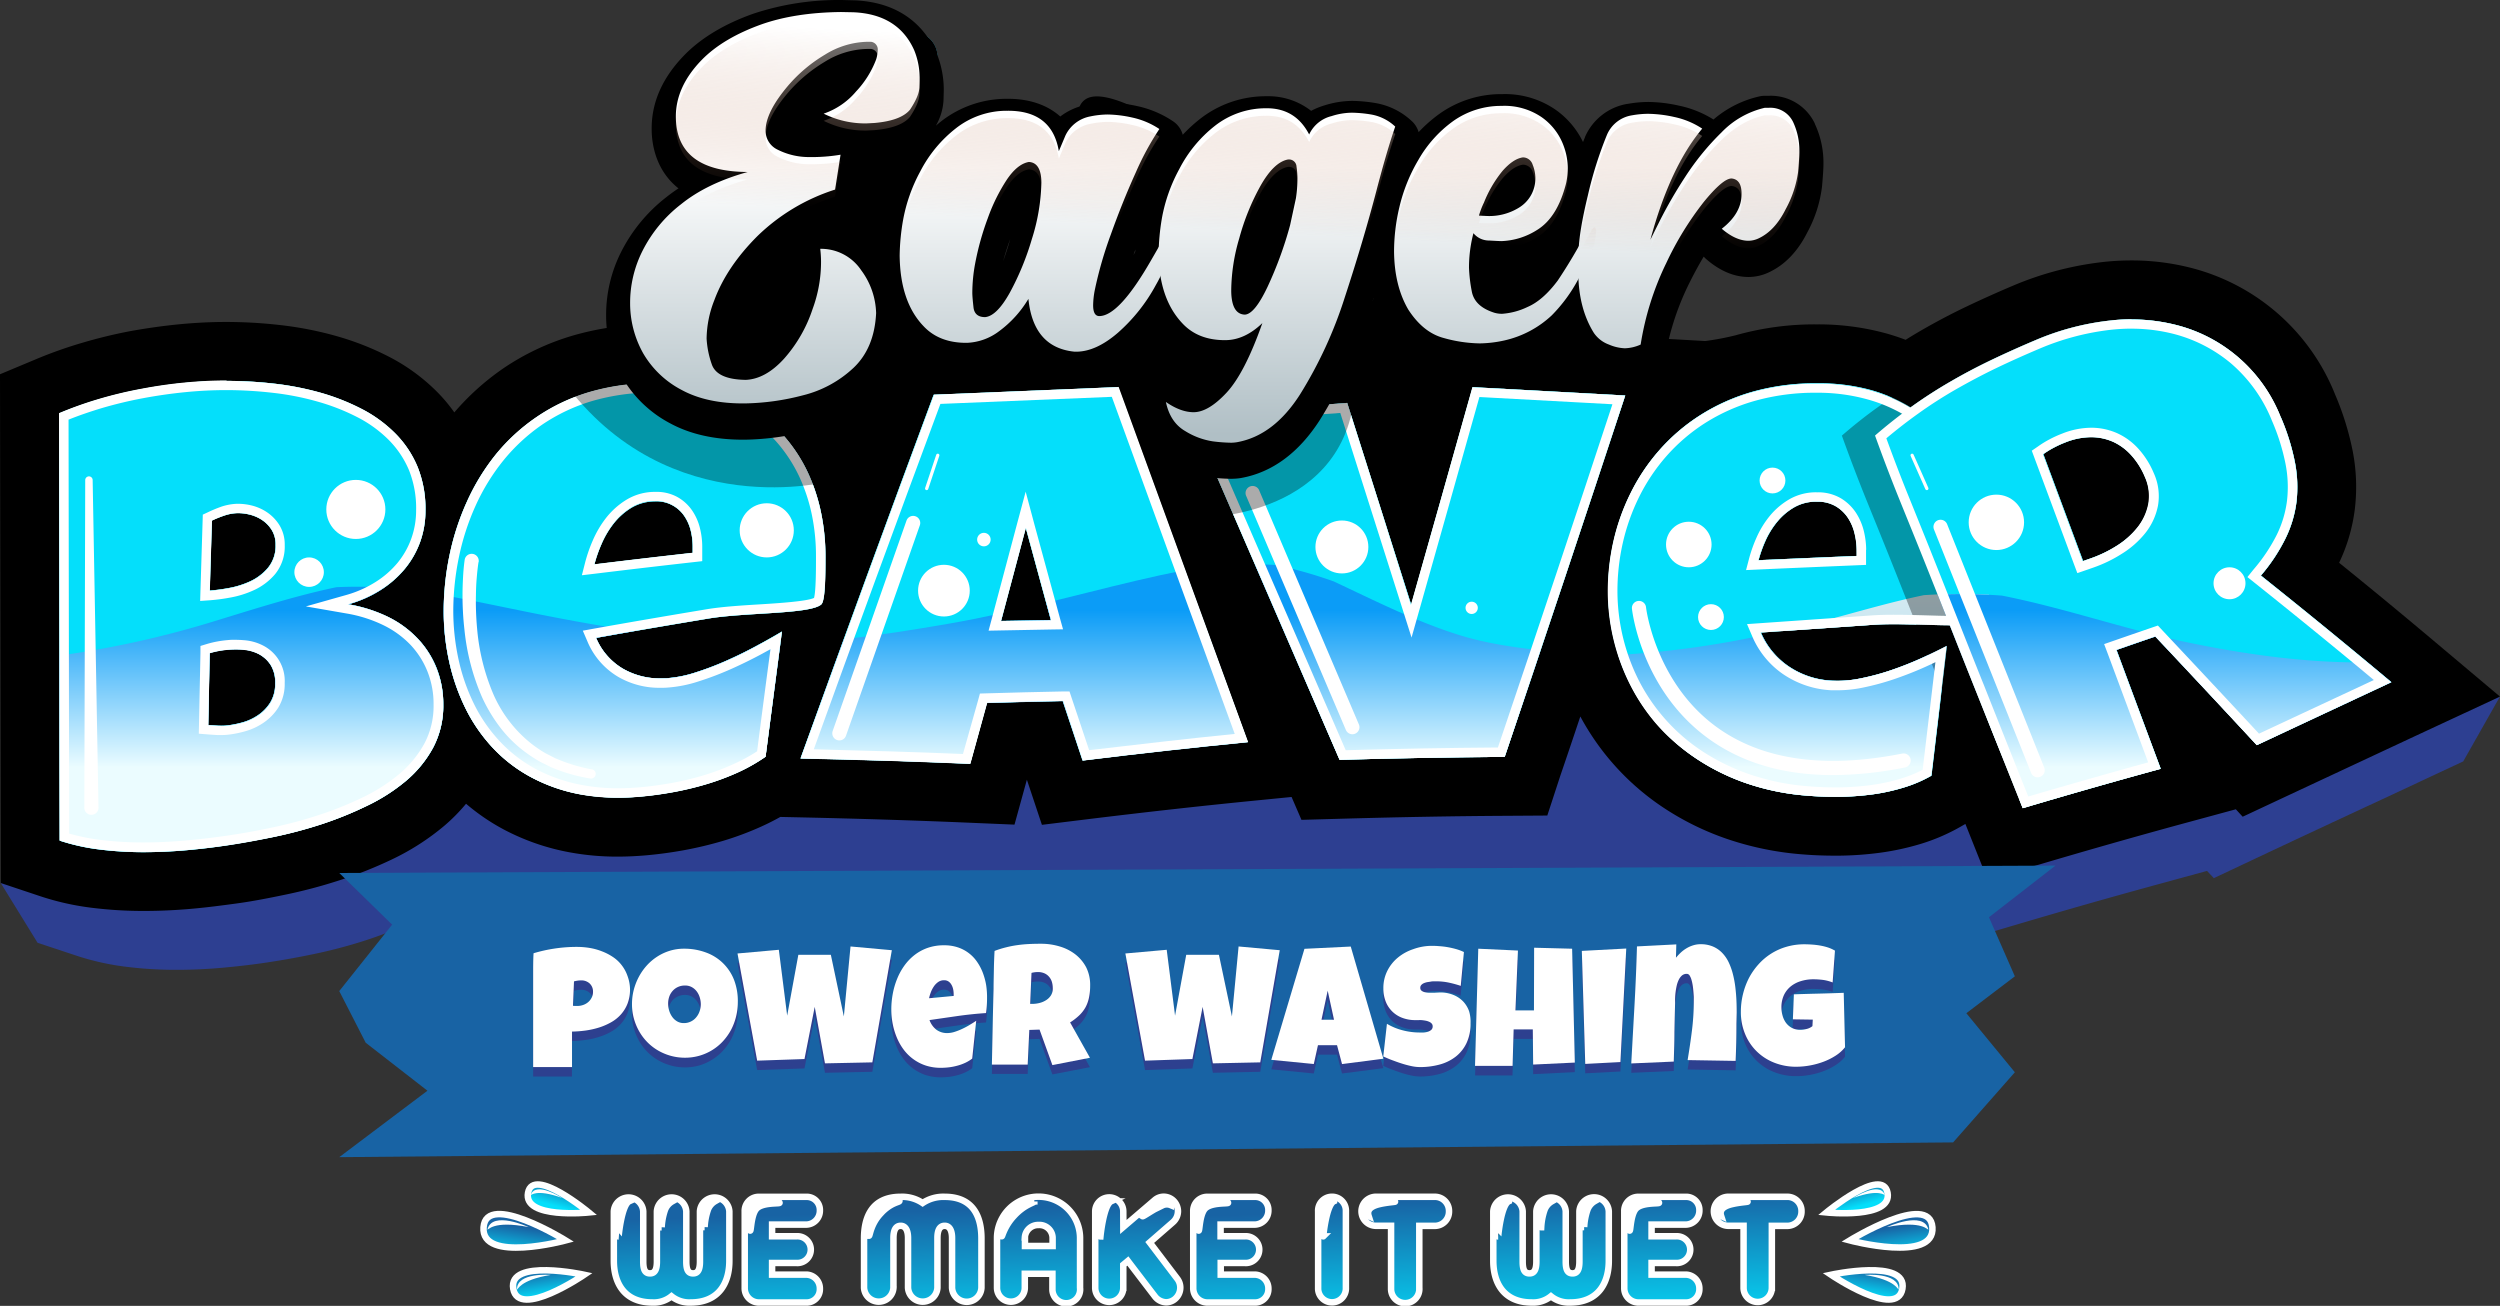 <svg xmlns="http://www.w3.org/2000/svg" xmlns:xlink="http://www.w3.org/1999/xlink" viewBox="0 0 1538.03 803.39"><rect x="0" y="0" width="1538.03" height="803.39" fill="#333333" stroke="none"/><defs><style>.cls-1{fill:url(#linear-gradient);}.cls-2{fill:url(#linear-gradient-2);}.cls-3{fill:url(#linear-gradient-3);}.cls-4{fill:url(#linear-gradient-4);}.cls-5{fill:#fff;}.cls-6{fill:#2d3f91;}.cls-16,.cls-7{isolation:isolate;}.cls-7{opacity:0.42;}.cls-8{fill:#04dffb;}.cls-9{fill:url(#linear-gradient-5);}.cls-10{fill:url(#linear-gradient-6);}.cls-11{fill:url(#linear-gradient-7);}.cls-12{fill:url(#linear-gradient-8);}.cls-13{fill:url(#linear-gradient-9);}.cls-14{fill:url(#linear-gradient-10);}.cls-15{fill:url(#linear-gradient-11);}.cls-16{opacity:0.33;}.cls-17{fill:none;stroke-linecap:round;stroke-linejoin:round;stroke-width:2px;}.cls-17,.cls-30,.cls-31,.cls-32,.cls-33,.cls-34,.cls-35,.cls-36,.cls-37,.cls-38,.cls-39,.cls-40,.cls-41,.cls-42,.cls-43,.cls-44,.cls-45,.cls-46{stroke:#fff;}.cls-18{fill:#1863a4;}.cls-19{fill:#2d408f;}.cls-20{fill:url(#linear-gradient-12);}.cls-21{fill:url(#linear-gradient-13);}.cls-22{fill:url(#linear-gradient-14);}.cls-23{fill:url(#linear-gradient-15);}.cls-24{fill:url(#linear-gradient-16);}.cls-25{fill:url(#linear-gradient-17);}.cls-26{fill:url(#linear-gradient-18);}.cls-27{fill:url(#linear-gradient-19);}.cls-28{fill:url(#linear-gradient-20);}.cls-29{fill:url(#linear-gradient-21);}.cls-30,.cls-31,.cls-32,.cls-33,.cls-34,.cls-35,.cls-36,.cls-37,.cls-38,.cls-39,.cls-40,.cls-41,.cls-42,.cls-43,.cls-44,.cls-45,.cls-46{stroke-miterlimit:10;stroke-width:4px;}.cls-30{fill:url(#linear-gradient-22);}.cls-31{fill:url(#linear-gradient-23);}.cls-32{fill:url(#linear-gradient-24);}.cls-33{fill:url(#linear-gradient-25);}.cls-34{fill:url(#linear-gradient-26);}.cls-35{fill:url(#linear-gradient-27);}.cls-36{fill:url(#linear-gradient-28);}.cls-37{fill:url(#linear-gradient-29);}.cls-38{fill:url(#linear-gradient-30);}.cls-39{fill:url(#linear-gradient-31);}.cls-40{fill:url(#linear-gradient-32);}.cls-41{fill:url(#linear-gradient-33);}.cls-42{fill:url(#linear-gradient-34);}.cls-43{fill:url(#linear-gradient-35);}.cls-44{fill:url(#linear-gradient-36);}.cls-45{fill:url(#linear-gradient-37);}.cls-46{fill:url(#linear-gradient-38);}</style><linearGradient id="linear-gradient" x1="1005.18" y1="-1088.27" x2="983.52" y2="-1076.09" gradientTransform="matrix(0.97, 0.26, 0.26, -0.97, -123.48, -1268.86)" gradientUnits="userSpaceOnUse"><stop offset="0" stop-color="#19c0ea"/><stop offset="1" stop-color="#a0f8ff"/></linearGradient><linearGradient id="linear-gradient-2" x1="488.09" y1="-1083.74" x2="1440.31" y2="-1083.74" gradientTransform="matrix(0.97, 0.26, 0.26, -0.97, -123.48, -1268.86)" gradientUnits="userSpaceOnUse"><stop offset="0" stop-color="#fefefe"/><stop offset="1" stop-color="#c2e2ed"/></linearGradient><linearGradient id="linear-gradient-3" x1="1137.53" y1="-1070.62" x2="1135.45" y2="-1111.14" xlink:href="#linear-gradient-2"/><linearGradient id="linear-gradient-4" x1="914.63" y1="-1136.43" x2="914.63" y2="-1182.16" gradientTransform="matrix(0.97, 0.26, 0.26, -0.97, -123.48, -1268.86)" gradientUnits="userSpaceOnUse"><stop offset="0" stop-color="#fefefe"/><stop offset="1" stop-color="#99c1cd"/></linearGradient><linearGradient id="linear-gradient-5" x1="154.65" y1="-1611.47" x2="154.65" y2="-1514.87" gradientTransform="matrix(1, 0, 0, -1, 0, -1139.42)" gradientUnits="userSpaceOnUse"><stop offset="0" stop-color="#ebfcff"/><stop offset="1" stop-color="#0b9cf7"/></linearGradient><linearGradient id="linear-gradient-6" x1="376.49" y1="-1611.47" x2="376.49" y2="-1514.87" xlink:href="#linear-gradient-5"/><linearGradient id="linear-gradient-7" x1="630.04" y1="-1611.47" x2="630.04" y2="-1514.87" xlink:href="#linear-gradient-5"/><linearGradient id="linear-gradient-8" x1="859.89" y1="-1611.47" x2="859.89" y2="-1514.87" xlink:href="#linear-gradient-5"/><linearGradient id="linear-gradient-9" x1="1159.94" y1="-1416.5" x2="1159.94" y2="-1543.73" gradientTransform="matrix(1, 0, 0, -1, 0, -1139.42)" xlink:href="#linear-gradient-2"/><linearGradient id="linear-gradient-10" x1="1096.56" y1="-1611.47" x2="1096.56" y2="-1514.87" xlink:href="#linear-gradient-5"/><linearGradient id="linear-gradient-11" x1="1331.58" y1="-1611.47" x2="1331.58" y2="-1514.87" xlink:href="#linear-gradient-5"/><linearGradient id="linear-gradient-12" x1="476.71" y1="-1242.21" x2="476.71" y2="-1408.24" gradientTransform="matrix(1, 0, 0, -1, 0, -1139.42)" gradientUnits="userSpaceOnUse"><stop offset="0" stop-color="#fff"/><stop offset="0.99" stop-color="#b0bfc5"/></linearGradient><linearGradient id="linear-gradient-13" x1="637.87" y1="-1242.21" x2="637.87" y2="-1408.24" xlink:href="#linear-gradient-12"/><linearGradient id="linear-gradient-14" x1="785.6" y1="-1242.21" x2="785.6" y2="-1408.24" xlink:href="#linear-gradient-12"/><linearGradient id="linear-gradient-15" x1="919.87" y1="-1242.21" x2="919.87" y2="-1408.24" xlink:href="#linear-gradient-12"/><linearGradient id="linear-gradient-16" x1="1038.99" y1="-1242.21" x2="1038.99" y2="-1408.24" xlink:href="#linear-gradient-12"/><linearGradient id="linear-gradient-17" x1="482.3" y1="-1155.39" x2="476.37" y2="-1268" gradientTransform="matrix(1, 0, 0, -1, 0, -1139.42)" gradientUnits="userSpaceOnUse"><stop offset="0" stop-color="#fff" stop-opacity="0.5"/><stop offset="0.99" stop-color="#af6844" stop-opacity="0"/></linearGradient><linearGradient id="linear-gradient-18" x1="644.56" y1="-1163.94" x2="638.63" y2="-1276.55" xlink:href="#linear-gradient-17"/><linearGradient id="linear-gradient-19" x1="790.25" y1="-1171.61" x2="784.32" y2="-1284.22" xlink:href="#linear-gradient-17"/><linearGradient id="linear-gradient-20" x1="925.64" y1="-1178.73" x2="919.71" y2="-1291.34" xlink:href="#linear-gradient-17"/><linearGradient id="linear-gradient-21" x1="1043.47" y1="-1184.93" x2="1037.54" y2="-1297.54" xlink:href="#linear-gradient-17"/><linearGradient id="linear-gradient-22" x1="415.21" y1="-1972.41" x2="412.86" y2="-1888.94" gradientTransform="matrix(1, 0, 0, -1, 0, -1139.42)" gradientUnits="userSpaceOnUse"><stop offset="0" stop-color="#04dffb"/><stop offset="1" stop-color="#1863a4"/></linearGradient><linearGradient id="linear-gradient-23" x1="483.03" y1="-1970.5" x2="480.68" y2="-1887.03" xlink:href="#linear-gradient-22"/><linearGradient id="linear-gradient-24" x1="758.97" y1="-1970.5" x2="756.62" y2="-1887.03" xlink:href="#linear-gradient-22"/><linearGradient id="linear-gradient-25" x1="569.15" y1="-1968.07" x2="566.79" y2="-1884.61" xlink:href="#linear-gradient-22"/><linearGradient id="linear-gradient-26" x1="640.32" y1="-1966.07" x2="637.97" y2="-1882.59" xlink:href="#linear-gradient-22"/><linearGradient id="linear-gradient-27" x1="700.92" y1="-1964.37" x2="698.57" y2="-1880.89" xlink:href="#linear-gradient-22"/><linearGradient id="linear-gradient-28" x1="821" y1="-1962.61" x2="818.65" y2="-1879.15" xlink:href="#linear-gradient-22"/><linearGradient id="linear-gradient-29" x1="866.7" y1="-1961.32" x2="864.35" y2="-1877.85" xlink:href="#linear-gradient-22"/><linearGradient id="linear-gradient-30" x1="955.87" y1="-1958.8" x2="953.52" y2="-1875.35" xlink:href="#linear-gradient-22"/><linearGradient id="linear-gradient-31" x1="1023.74" y1="-1956.89" x2="1021.41" y2="-1873.44" xlink:href="#linear-gradient-22"/><linearGradient id="linear-gradient-32" x1="1083.35" y1="-1955.21" x2="1081" y2="-1871.75" xlink:href="#linear-gradient-22"/><linearGradient id="linear-gradient-33" x1="892.82" y1="-2200.7" x2="892.32" y2="-2182.74" gradientTransform="matrix(0.96, 0.29, 0.24, -0.79, 13.94, -1255.15)" xlink:href="#linear-gradient-22"/><linearGradient id="linear-gradient-34" x1="644.18" y1="-2283.4" x2="643.51" y2="-2259.64" gradientTransform="matrix(0.99, 0.17, 0.14, -0.82, 2.48, -1206.97)" xlink:href="#linear-gradient-22"/><linearGradient id="linear-gradient-35" x1="90.01" y1="-2317.28" x2="89.42" y2="-2296.67" gradientTransform="matrix(0.99, -0.13, -0.11, -0.82, -4.91, -1091.02)" xlink:href="#linear-gradient-22"/><linearGradient id="linear-gradient-36" x1="196.25" y1="-2456.44" x2="195.74" y2="-2438.45" gradientTransform="matrix(-0.96, 0.29, -0.24, -0.79, 741.95, -1255.15)" xlink:href="#linear-gradient-22"/><linearGradient id="linear-gradient-37" x1="-72.39" y1="-2431.97" x2="-73.06" y2="-2408.19" gradientTransform="matrix(-0.99, 0.17, -0.14, -0.82, 753.41, -1206.97)" xlink:href="#linear-gradient-22"/><linearGradient id="linear-gradient-38" x1="-634.72" y1="-2202.39" x2="-635.31" y2="-2181.77" gradientTransform="matrix(-0.99, -0.13, 0.11, -0.82, 760.8, -1091.02)" xlink:href="#linear-gradient-22"/></defs><g id="Layer_2" data-name="Layer 2"><g id="Layer_1-2" data-name="Layer 1"><g id="Layer_2-2" data-name="Layer 2"><g id="left"><g id="Layer_22" data-name="Layer 22"><g id="Layer_26" data-name="Layer 26"><path class="cls-1" d="M557.31,50a15.5,15.5,0,1,1,18.92-11.07l0,.08A15.51,15.51,0,0,1,557.31,50Z"/><path class="cls-2" d="M564.26,23.85a11.51,11.51,0,1,0,8.17,14.09A11.51,11.51,0,0,0,564.26,23.85Z"/><path class="cls-3" d="M708.82,79.47l-.42-.12-.36-.23a115.59,115.59,0,0,0-26.63-12.25,16.43,16.43,0,0,0-9.39-.51,3,3,0,0,0-1.91,2.25c-1.26,4.73,5.73,12.4,16.66,18.26,12.26,6.57,25.2,8.59,28.84,4.49,1.82-2.1,2.54-3.88,2.1-5.38C716.85,82.85,711.34,80.25,708.82,79.47Z"/><path class="cls-4" d="M498.87,85.69C485,75.36,432.78,69.62,421.31,75.19a16.55,16.55,0,0,1-1.7.65c-1.17.38-3.92,1.3-4.2,2.37-.17.51.11,1.66,1.35,3.43s6.51,1.66,12.1,1.59a92.13,92.13,0,0,1,26,2.48,68.52,68.52,0,0,1,29,16.24c11.11,10.1,16.55,9.68,18.38,9,2.69-.94,3.57-4.2,3.86-6.17C506.93,98.73,504.5,89.91,498.87,85.69Z"/><path d="M502.82,80.38c-15.78-11.77-71-17.65-84.4-11.14l-.89.32c-2.5.82-7.12,2.35-8.5,6.61-.93,2.78-.17,5.93,2.24,9.31,3.24,4.58,9.56,4.52,17.56,4.41,13.28-.15,31.51-.36,50.42,17q9.39,8.55,16.8,10.51a13.88,13.88,0,0,0,8.41,0c4.41-1.58,7.33-5.63,8.19-11.43C513.76,97.89,510.76,86.28,502.82,80.38ZM502.15,111c-1.83.65-7.27,1.07-18.39-9a68.53,68.53,0,0,0-29-16.24,92.2,92.2,0,0,0-26-2.48c-5.59,0-10.86.13-12.1-1.59s-1.51-2.92-1.34-3.43c.35-1.07,3.11-2.1,4.2-2.37a16.55,16.55,0,0,0,1.7-.65c11.47-5.59,63.67.15,77.55,10.5,5.63,4.2,8.07,13.05,7.15,19.14-.21,1.89-1.1,5.21-3.78,6.15Z"/><path d="M711.17,73.25c-4.32-2.62-29.89-17.72-41.61-13.06a9.57,9.57,0,0,0-5.77,6.7c-2.61,9.77,8.59,19.75,19.91,25.82a71.5,71.5,0,0,0,14.7,5.94c9.12,2.42,17.69,2.1,22.19-2.9s4.3-9,3.55-11.57C722.18,77.33,713.44,74,711.17,73.25Zm4.44,18.11c-3.64,4.1-16.58,2.1-28.84-4.49C675.84,81,668.85,73.34,670.11,68.61A3,3,0,0,1,672,66.36a16.43,16.43,0,0,1,9.39.51A115.59,115.59,0,0,1,708,79.12l.36.23.42.12c2.52.78,8,3.38,8.91,6.51.42,1.5-.3,3.3-2.12,5.38Z"/><path d="M565.29,20a15.5,15.5,0,1,0,11,19l0-.08A15.52,15.52,0,0,0,565.29,20Zm-6.95,26.22a11.51,11.51,0,1,1,14.09-8.17A11.51,11.51,0,0,1,558.34,46.22Z"/><circle class="cls-5" cx="566.91" cy="31.45" r="3.47"/><path class="cls-6" d="M1473.14,433c-17.22-14.47-35-29.09-53.79-44.3a105,105,0,0,0,9.41-32.14,111.81,111.81,0,0,0-1.31-34.68,169.68,169.68,0,0,0-10.5-33.82,126.36,126.36,0,0,0-85.81-75.49,141.92,141.92,0,0,0-35.71-4.5,157.09,157.09,0,0,0-18.9,1.18,193.89,193.89,0,0,0-52.06,14c-9.37,4-18.65,8.15-27.58,12.39s-18.19,9.16-26.88,14.18c-3.16,1.83-6.31,3.72-9.42,5.65-3.57-1.34-7.24-2.58-11-3.65a152.18,152.18,0,0,0-42-5.57h-.23a173.82,173.82,0,0,0-48.32,6.49,167.14,167.14,0,0,0-19.32,7l1.15-3.48-45.81-2.54q-45.63-2.56-91.21-5l-28.17-1.52-12.33,44-11.15-34.89-27.69,2.1-94,6.89-9.3.69-6.6-18.17-25.71,1.05q-55.14,2.24-110.22,4.56l-23.38,1-8.15,21.91q-7,18.9-13.76,37.14a128.21,128.21,0,0,0-15.73-22.84,121.22,121.22,0,0,0-27.77-23.82,132.31,132.31,0,0,0-35.14-15.16,154.8,154.8,0,0,0-41.41-5.32h-.21a169,169,0,0,0-48.9,6.83,147.56,147.56,0,0,0-41.21,19.55,151,151,0,0,0-29.14,26.22,95.85,95.85,0,0,0-10.5-12.6,114.75,114.75,0,0,0-28.8-21A167.84,167.84,0,0,0,223.36,253a207.86,207.86,0,0,0-33.26-6.53,284.22,284.22,0,0,0-32.22-1.87h-.21c-9.22,0-18.76.48-28.36,1.43s-19.39,2.33-29,4.2-19.58,4.2-28.95,7A261.49,261.49,0,0,0,44.09,267l-21.53,9.12L.48,543.26,23.11,580l24.09,8a159.51,159.51,0,0,0,30.52,6.79,247.48,247.48,0,0,0,29.81,1.86h1c9.32,0,18.9-.42,28.35-1.28s18.55-1.91,27.31-3.23,18.38-3,28.67-5.15a305.07,305.07,0,0,0,32.29-8.55A253.73,253.73,0,0,0,257,565.61a145.34,145.34,0,0,0,30.79-19.79c4.81-4.07,27.31-2.27,35.44,2.1a136.56,136.56,0,0,0,39.53,13.7,152.72,152.72,0,0,0,28.55,2.54c5.44,0,11.11-.25,16.8-.75,7.4-.63,15-1.66,22.71-3.07a225.41,225.41,0,0,0,23.36-5.59,182.07,182.07,0,0,0,23.29-8.59c3.81-1.7,7.5-3.59,11.09-5.59l11.26.23c36.55.8,69.43,1.85,100.56,3.18l28,1.17,16.43.15,28.52-3.51c34.37-4.2,126.35.53,126.35.53l23.84-.68c34.73-1,66.72-1.55,97.79-1.74l25.2-.15s51.36-1,62.68,6.47,31.18,2.75,44.79,7.5a182.6,182.6,0,0,0,44.53,9.2c6.49.55,13.17.84,19.85.84h3A204.52,204.52,0,0,0,1145.2,562a154.59,154.59,0,0,0,24.13-5.38,115.08,115.08,0,0,0,24-10.29l3-1.7L1209.6,578l30.82-9.12c27-8,54.49-15.86,81.65-23.32l35.71-9.77,4.2,4.46,23.15-10.93q40.11-18.9,80.28-37.53l50-23.38,22.6-39.91Z"/><path d="M1494.46,391.89c-17.75-14.91-36-30-55.41-45.66a107.45,107.45,0,0,0,9.68-33.11,115.35,115.35,0,0,0-1.34-35.71,175.78,175.78,0,0,0-10.86-34.85,130.14,130.14,0,0,0-88.39-77.72,147,147,0,0,0-36.81-4.62,159,159,0,0,0-19.51,1.2,199.22,199.22,0,0,0-53.63,14.43c-9.66,4.09-19.22,8.4-28.42,12.77s-18.76,9.43-27.71,14.6c-3.25,1.89-6.49,3.82-9.7,5.84q-5.5-2.1-11.35-3.78a157.35,157.35,0,0,0-43.16-5.72h-.23a178.4,178.4,0,0,0-49.81,6.7,165.46,165.46,0,0,1-18.74,3.55L1002,207.13q-47-2.64-94-5.13l-29-1.55s-11.09,39.49-12.6,45.28c-.95-2.92-11.47-36.06-11.47-36.06l-28.53,2.1-96.81,7.12-9.56.71-6.81-18.73L686.7,202q-56.72,2.28-113.55,4.68l-24.08,1-8.4,22.58q-7.23,19.4-14.2,38.25A131.61,131.61,0,0,0,510.27,245a124.83,124.83,0,0,0-28.82-24.41,138.41,138.41,0,0,0-36.13-15.65,160.35,160.35,0,0,0-42.72-5.36h-.21a174.51,174.51,0,0,0-50.42,7,152.51,152.51,0,0,0-42.47,20.14,156.4,156.4,0,0,0-30,27,98,98,0,0,0-10.84-12.88A118.18,118.18,0,0,0,239,219.31a174.71,174.71,0,0,0-32.22-12.61A215.47,215.47,0,0,0,172.52,200a294.74,294.74,0,0,0-33.21-1.93h-.21c-9.49,0-19.32.5-29.22,1.47s-20,2.42-29.85,4.2A304.28,304.28,0,0,0,50.23,211a269,269,0,0,0-28.11,10L0,230.25l.48,313,24.73,8.26a164,164,0,0,0,31.51,7,254.41,254.41,0,0,0,30.73,1.91h1c9.6,0,19.43-.44,29.21-1.3s19.1-2.1,28.22-3.34,18.9-3.13,29.4-5.32a310.41,310.41,0,0,0,33.28-8.8,261.27,261.27,0,0,0,33-13.15,149.92,149.92,0,0,0,31.65-20.37,110.34,110.34,0,0,0,13.51-13.66,129.47,129.47,0,0,0,23.11,15.78,140.84,140.84,0,0,0,40.73,14.12A159.32,159.32,0,0,0,380,527c5.6,0,11.44-.27,17.39-.78,7.6-.67,15.48-1.72,23.4-3.17a233.58,233.58,0,0,0,24.05-5.75,189.05,189.05,0,0,0,23.82-8.93c3.91-1.77,7.73-3.72,11.41-5.78l11.61.25c37.65.82,71.55,1.9,103.6,3.26l28.85,1.22,7.62-27.64L641,507.45l29.4-3.62c35.42-4.32,68.36-8,100.83-11.21l23.36-2.31,6.09,14.07,24.56-.69c35.71-1,68.71-1.6,100.83-1.79l25.85-.17,8-24.47q6.3-18.42,12.31-36.47a155.78,155.78,0,0,0,51.59,56.38,170.47,170.47,0,0,0,38.54,18.91,188.3,188.3,0,0,0,45.88,9.49c6.68.57,13.57.84,20.44.84h3.09a204,204,0,0,0,24.57-1.76,161.3,161.3,0,0,0,25-5.38,119,119,0,0,0,24.72-10.61l3.07-1.76,13.7,34.39,31.74-9.41c27.85-8.26,56.14-16.33,84.12-24l36.83-10,4.2,4.58,24-11.24,82.72-38.67,51.57-24Z"/><path class="cls-5" d="M272.72,433.61a55,55,0,0,1-6.3,26.51,71,71,0,0,1-16.68,20.33,113,113,0,0,1-24,15.3,220.17,220.17,0,0,1-28.29,11.38,274.39,274.39,0,0,1-29.41,7.79q-14.72,3-27.54,5t-26,3.17q-13.49,1.2-26.89,1.18a217.17,217.17,0,0,1-26.36-1.64,128.42,128.42,0,0,1-24.51-5.44q-.24-131.38-.42-262.8a232,232,0,0,1,24.28-8.64,259.46,259.46,0,0,1,26.24-6.3q13.35-2.52,26.63-3.82a256.61,256.61,0,0,1,25.71-1.28A260.65,260.65,0,0,1,168.45,236a180.09,180.09,0,0,1,28.44,5.58,136.33,136.33,0,0,1,25.48,10,82.38,82.38,0,0,1,20.67,15,63.77,63.77,0,0,1,13.8,20.59,68.54,68.54,0,0,1,4.89,27.16,56.47,56.47,0,0,1-3.32,19.26A55.6,55.6,0,0,1,249,350.05a62.74,62.74,0,0,1-14.91,13,74,74,0,0,1-19.79,8.72,89.18,89.18,0,0,1,24.11,7.65,63.73,63.73,0,0,1,18.51,13.38,56.9,56.9,0,0,1,11.76,18.38A59.9,59.9,0,0,1,272.72,433.61Zm-132.34-34a55.18,55.18,0,0,0-11.4,2.1c-.36,17.71-.55,26.58-.91,44.3,2.1.17,4,.3,6,.4a36,36,0,0,0,5.78-.14,62.46,62.46,0,0,0,9.37-1.89,32.59,32.59,0,0,0,9.57-4.48,26,26,0,0,0,7.44-7.73,21.77,21.77,0,0,0,3-11.87,20,20,0,0,0-2.92-11.53,19.59,19.59,0,0,0-7.2-6.51,25,25,0,0,0-9.37-2.65,53.26,53.26,0,0,0-9.28,0Zm29.14-64.38a16.64,16.64,0,0,0-2.44-9.28,20.33,20.33,0,0,0-6-6.12,24.3,24.3,0,0,0-7.75-3.3,28.63,28.63,0,0,0-7.43-.84,28,28,0,0,0-8,1.52,73.46,73.46,0,0,0-7.55,3c-.52,17.23-.79,25.86-1.32,43.11a113.37,113.37,0,0,0,11.62-1.56,53.64,53.64,0,0,0,13.36-4.2,31.61,31.61,0,0,0,10.92-8.4A21.08,21.08,0,0,0,169.52,335.24Z"/><path class="cls-5" d="M507.8,342.65c0,9.71,0,26.83-2.55,29.18-6.63,6.09-46.59,4.9-69.48,8.72s-46.07,7.77-69.07,11.89a39.91,39.91,0,0,0,16.57,19,46.28,46.28,0,0,0,27,5.78,73.66,73.66,0,0,0,17.87-3.62,182.86,182.86,0,0,0,19.33-7.41q9.62-4.33,18.42-9.1c5.88-3.19,10.92-6.05,15.17-8.59q-5.09,38.55-10.09,77a109.58,109.58,0,0,1-17.3,9.79,155.5,155.5,0,0,1-19.35,7.18,192.88,192.88,0,0,1-20.25,4.83q-10.22,1.89-20,2.73a135.38,135.38,0,0,1-36.95-1.36,104.13,104.13,0,0,1-30.25-10.5,91.6,91.6,0,0,1-23.69-18.13,100.92,100.92,0,0,1-16.81-24.33,125.77,125.77,0,0,1-10.08-28.94A143.34,143.34,0,0,1,273,375.3a169.53,169.53,0,0,1,3.59-33.84,156.91,156.91,0,0,1,10.61-32.67A133.81,133.81,0,0,1,305,279.74a117.73,117.73,0,0,1,25.2-23.1,116.07,116.07,0,0,1,32.41-15.32,138.23,138.23,0,0,1,39.92-5.46,124.84,124.84,0,0,1,33.14,4.2,101.07,101.07,0,0,1,26.7,11.47,88.12,88.12,0,0,1,20.36,17.31A95.79,95.79,0,0,1,497,290.75,112.31,112.31,0,0,1,505.23,316,130.74,130.74,0,0,1,507.8,342.65Zm-81.68-6.3a40.9,40.9,0,0,0-1.17-9.79,27.6,27.6,0,0,0-3.95-9.05,20.37,20.37,0,0,0-18.44-9,28,28,0,0,0-14.41,4.1,41.06,41.06,0,0,0-10.76,9.68,57.12,57.12,0,0,0-7.39,12.6,84.85,84.85,0,0,0-4.33,12.38q30.18-3.72,60.45-7.1Z"/><path class="cls-5" d="M767.62,456.55q-50.89,5-101.61,11.32c-4.89-14.7-7.33-21.95-12.22-36.59-18.68.38-28,.61-46.68,1.15L596.8,469.87q-52.15-2.21-104.34-3.28,40.44-112.06,81.92-223.73,56.72-2.4,113.44-4.69Q727.65,347.43,767.62,456.55ZM646.5,381.49c-6.18-22.62-9.27-33.94-15.44-56.71C625,347.59,621.92,359,615.83,382,628.08,381.79,634.23,381.68,646.5,381.49Z"/><path class="cls-5" d="M999.88,243.32q-36.6,111.33-74.17,222.32-50.78.32-101.55,1.81Q778.2,361.31,732.05,255q48.32-3.6,96.76-7.12,19.73,62.07,39.4,124.14,18.91-66.9,37.81-133.85Q952.91,240.73,999.88,243.32Z"/><path class="cls-5" d="M1224,351c0,10.51,0,29.12-2.31,31.16-6.07,5.14-46.4.56-69.32,2.2s-46,3.17-69,4.79a47.59,47.59,0,0,0,16.8,20.59,51.61,51.61,0,0,0,27.08,9,66.9,66.9,0,0,0,17.85-1.45,147.44,147.44,0,0,0,19.26-5.27q9.59-3.3,18.34-7.31c5.84-2.67,10.86-5.13,15.08-7.33q-4.73,39.9-9.49,79.82a81.82,81.82,0,0,1-17.2,7.35,120.83,120.83,0,0,1-19.27,4.2,168.62,168.62,0,0,1-20.2,1.45c-6.81,0-13.47-.14-20-.71a149.83,149.83,0,0,1-37-7.59A134.61,134.61,0,0,1,1044.16,467a121.54,121.54,0,0,1-23.88-20.69,119.11,119.11,0,0,1-17.06-25A128.13,128.13,0,0,1,989.33,364a140.44,140.44,0,0,1,3.39-30.92,132,132,0,0,1,10.5-29.67,121,121,0,0,1,17.69-26.48,117.27,117.27,0,0,1,24.93-21.41A122.21,122.21,0,0,1,1078.13,241,141.94,141.94,0,0,1,1118,235.8a120,120,0,0,1,33.19,4.2,97.44,97.44,0,0,1,26.55,12.08,89.9,89.9,0,0,1,20.48,18.59,105.09,105.09,0,0,1,14.37,23.78,129.68,129.68,0,0,1,8.4,27.3A154.46,154.46,0,0,1,1224,351ZM1142.3,338.2a44.3,44.3,0,0,0-1.28-10.06,29.82,29.82,0,0,0-4-9.45,23.33,23.33,0,0,0-7.27-7.06,21.66,21.66,0,0,0-11.24-3,27.06,27.06,0,0,0-14.39,3.32,38.09,38.09,0,0,0-10.67,9,51.57,51.57,0,0,0-7.31,11.84,78.84,78.84,0,0,0-4.2,11.83q30.21-1.36,60.41-2.61Z"/><path class="cls-7" d="M1379.9,256.68a137,137,0,0,1,8.59,27.47,79.31,79.31,0,0,1,1,24.64,71.58,71.58,0,0,1-6.89,22.86,110.64,110.64,0,0,1-15,22.54q40.53,32.32,80.24,65.58-41.36,19.26-82.76,38.59-31.07-33.62-62.43-66.8c-9.58,3.27-14.35,4.93-23.9,8.25q13.59,36.57,27.18,73.12-42.55,11.69-84.84,24.22-15.2-38.06-30.42-76.1c-10.15-25.4-20.17-51-30.25-76.29-5.12-12.82-10.35-25.61-15.46-38.26s-10-25.52-14.7-38.6q11.34-9.84,22.91-18.07T1177,234.56q12.18-7.06,25.21-13.28t26.91-12.08A161.94,161.94,0,0,1,1273,197.46a114.35,114.35,0,0,1,42.85,2.52,93.85,93.85,0,0,1,64.09,56.72Zm-83.54,36.63a46.57,46.57,0,0,0-8.07-12.94,34,34,0,0,0-11.07-8.4,33.26,33.26,0,0,0-13.7-3.05,43.12,43.12,0,0,0-16,3.18,66.09,66.09,0,0,0-7.22,3.29,57.14,57.14,0,0,0-6.49,4q12.23,32.85,24.47,65.77l4.64-1.62a78.22,78.22,0,0,0,16.07-7.73,51,51,0,0,0,12.88-11.32,33.5,33.5,0,0,0,6.72-14.39,28.49,28.49,0,0,0-2.18-16.83Z"/><path class="cls-5" d="M1403.19,256.68a136.16,136.16,0,0,1,8.66,27.47,79.26,79.26,0,0,1,1,24.54,71.52,71.52,0,0,1-6.89,22.85,110.18,110.18,0,0,1-15,22.54q40.52,32.32,80.24,65.58-41.45,19.36-82.74,38.7-31.07-33.62-62.43-66.8c-9.58,3.27-14.35,4.93-23.91,8.25q13.57,36.57,27.18,73.12-42.55,11.69-84.84,24.22-15.18-38.06-30.41-76.1c-10.15-25.4-20.17-51-30.25-76.29-5.13-12.82-10.36-25.61-15.46-38.26s-10-25.52-14.71-38.6q11.35-9.84,22.92-18.07t23.76-15.27q12.18-7.06,25.2-13.28t26.91-12.08a162.08,162.08,0,0,1,43.72-11.74A114.35,114.35,0,0,1,1339,200a93.85,93.85,0,0,1,64.09,56.72Zm-83.54,36.63a46.86,46.86,0,0,0-8.07-12.94,34.3,34.3,0,0,0-11.07-8.4,33.18,33.18,0,0,0-13.69-3.05,43.12,43.12,0,0,0-16,3.18,66.24,66.24,0,0,0-7.23,3.29,57.14,57.14,0,0,0-6.49,4l24.48,65.77,4.64-1.62a78.72,78.72,0,0,0,16.07-7.73,51,51,0,0,0,12.87-11.32,33.52,33.52,0,0,0,6.73-14.39,28.51,28.51,0,0,0-2.27-16.83Z"/><path class="cls-8" d="M272.72,433.61a55,55,0,0,1-6.3,26.51,71,71,0,0,1-16.68,20.33,113,113,0,0,1-24,15.3,220.17,220.17,0,0,1-28.29,11.38,274.39,274.39,0,0,1-29.41,7.79q-14.72,3-27.54,5t-26,3.17q-13.49,1.2-26.89,1.18a217.17,217.17,0,0,1-26.36-1.64,128.42,128.42,0,0,1-24.51-5.44q-.24-131.38-.42-262.8a232,232,0,0,1,24.28-8.64,259.46,259.46,0,0,1,26.24-6.3q13.35-2.52,26.63-3.82a256.61,256.61,0,0,1,25.71-1.28A260.65,260.65,0,0,1,168.45,236a180.09,180.09,0,0,1,28.44,5.58,136.33,136.33,0,0,1,25.48,10,82.38,82.38,0,0,1,20.67,15,63.77,63.77,0,0,1,13.8,20.59,68.54,68.54,0,0,1,4.89,27.16,56.47,56.47,0,0,1-3.32,19.26A55.6,55.6,0,0,1,249,350.05a62.74,62.74,0,0,1-14.91,13,74,74,0,0,1-19.79,8.72,89.18,89.18,0,0,1,24.11,7.65,63.73,63.73,0,0,1,18.51,13.38,56.9,56.9,0,0,1,11.76,18.38A59.9,59.9,0,0,1,272.72,433.61Zm-132.34-34a55.18,55.18,0,0,0-11.4,2.1c-.36,17.71-.55,26.58-.91,44.3,2.1.17,4,.3,6,.4a36,36,0,0,0,5.78-.14,62.46,62.46,0,0,0,9.37-1.89,32.59,32.59,0,0,0,9.57-4.48,26,26,0,0,0,7.44-7.73,21.77,21.77,0,0,0,3-11.87,20,20,0,0,0-2.92-11.53,19.59,19.59,0,0,0-7.2-6.51,25,25,0,0,0-9.37-2.65,53.26,53.26,0,0,0-9.28,0Zm29.14-64.38a16.64,16.64,0,0,0-2.44-9.28,20.33,20.33,0,0,0-6-6.12,24.3,24.3,0,0,0-7.75-3.3,28.63,28.63,0,0,0-7.43-.84,28,28,0,0,0-8,1.52,73.46,73.46,0,0,0-7.55,3c-.52,17.23-.79,25.86-1.32,43.11a113.37,113.37,0,0,0,11.62-1.56,53.64,53.64,0,0,0,13.36-4.2,31.61,31.61,0,0,0,10.92-8.4A21.08,21.08,0,0,0,169.52,335.24Z"/><path class="cls-8" d="M507.8,342.65c0,9.71,0,26.83-2.55,29.18-6.63,6.09-46.59,4.9-69.48,8.72s-46.07,7.77-69.07,11.89a39.91,39.91,0,0,0,16.57,19,46.28,46.28,0,0,0,27,5.78,73.66,73.66,0,0,0,17.87-3.62,182.86,182.86,0,0,0,19.33-7.41q9.62-4.33,18.42-9.1c5.88-3.19,10.92-6.05,15.17-8.59q-5.09,38.55-10.09,77a109.58,109.58,0,0,1-17.3,9.79,155.5,155.5,0,0,1-19.35,7.18,192.88,192.88,0,0,1-20.25,4.83q-10.22,1.89-20,2.73a135.38,135.38,0,0,1-36.95-1.36,104.13,104.13,0,0,1-30.25-10.5,91.6,91.6,0,0,1-23.69-18.13,100.92,100.92,0,0,1-16.81-24.33,125.77,125.77,0,0,1-10.08-28.94A143.34,143.34,0,0,1,273,375.3a169.53,169.53,0,0,1,3.59-33.84,156.91,156.91,0,0,1,10.61-32.67A133.81,133.81,0,0,1,305,279.74a117.73,117.73,0,0,1,25.2-23.1,116.07,116.07,0,0,1,32.41-15.32,138.23,138.23,0,0,1,39.92-5.46,124.84,124.84,0,0,1,33.14,4.2,101.07,101.07,0,0,1,26.7,11.47,88.12,88.12,0,0,1,20.36,17.31A95.79,95.79,0,0,1,497,290.75,112.31,112.31,0,0,1,505.23,316,130.74,130.74,0,0,1,507.8,342.65Zm-81.68-6.3a40.9,40.9,0,0,0-1.17-9.79,27.6,27.6,0,0,0-3.95-9.05,20.37,20.37,0,0,0-18.44-9,28,28,0,0,0-14.41,4.1,41.06,41.06,0,0,0-10.76,9.68,57.12,57.12,0,0,0-7.39,12.6,84.85,84.85,0,0,0-4.33,12.38q30.18-3.72,60.45-7.1Z"/><path class="cls-8" d="M767.62,456.55q-50.89,5-101.61,11.32c-4.89-14.7-7.33-21.95-12.22-36.59-18.68.38-28,.61-46.68,1.15L596.8,469.87q-52.15-2.21-104.34-3.28,40.44-112.06,81.92-223.73,56.72-2.4,113.44-4.69Q727.65,347.43,767.62,456.55ZM646.5,381.49c-6.18-22.62-9.27-33.94-15.44-56.71C625,347.59,621.92,359,615.83,382,628.08,381.79,634.23,381.68,646.5,381.49Z"/><path class="cls-8" d="M999.88,243.32q-36.6,111.33-74.17,222.32-50.78.32-101.55,1.81Q778.2,361.31,732.05,255q48.32-3.6,96.76-7.12,19.73,62.07,39.4,124.14,18.91-66.9,37.81-133.85Q952.91,240.73,999.88,243.32Z"/><path class="cls-8" d="M1224,351c0,10.51,0,29.12-2.31,31.16-6.07,5.14-46.4.56-69.32,2.2s-46,3.17-69,4.79a47.59,47.59,0,0,0,16.8,20.59,51.61,51.61,0,0,0,27.08,9,66.9,66.9,0,0,0,17.85-1.45,147.44,147.44,0,0,0,19.26-5.27q9.59-3.3,18.34-7.31c5.84-2.67,10.86-5.13,15.08-7.33q-4.73,39.9-9.49,79.82a81.82,81.82,0,0,1-17.2,7.35,120.83,120.83,0,0,1-19.27,4.2,168.62,168.62,0,0,1-20.2,1.45c-6.81,0-13.47-.14-20-.71a149.83,149.83,0,0,1-37-7.59A134.61,134.61,0,0,1,1044.16,467a121.54,121.54,0,0,1-23.88-20.69,119.11,119.11,0,0,1-17.06-25A128.13,128.13,0,0,1,989.33,364a140.44,140.44,0,0,1,3.39-30.92,132,132,0,0,1,10.5-29.67,121,121,0,0,1,17.69-26.48,117.27,117.27,0,0,1,24.93-21.41A122.21,122.21,0,0,1,1078.13,241,141.94,141.94,0,0,1,1118,235.8a120,120,0,0,1,33.19,4.2,97.44,97.44,0,0,1,26.55,12.08,89.9,89.9,0,0,1,20.48,18.59,105.09,105.09,0,0,1,14.37,23.78,129.68,129.68,0,0,1,8.4,27.3A154.46,154.46,0,0,1,1224,351ZM1142.3,338.2a44.3,44.3,0,0,0-1.28-10.06,29.82,29.82,0,0,0-4-9.45,23.33,23.33,0,0,0-7.27-7.06,21.66,21.66,0,0,0-11.24-3,27.06,27.06,0,0,0-14.39,3.32,38.09,38.09,0,0,0-10.67,9,51.57,51.57,0,0,0-7.31,11.84,78.84,78.84,0,0,0-4.2,11.83q30.21-1.36,60.41-2.61Z"/><path class="cls-8" d="M1403.19,256.68a136.16,136.16,0,0,1,8.66,27.47,79.26,79.26,0,0,1,1,24.54,71.52,71.52,0,0,1-6.89,22.85,110.18,110.18,0,0,1-15,22.54q40.52,32.32,80.24,65.58-41.45,19.36-82.74,38.7-31.07-33.62-62.43-66.8c-9.58,3.27-14.35,4.93-23.91,8.25q13.57,36.57,27.18,73.12-42.55,11.69-84.84,24.22-15.18-38.06-30.41-76.1c-10.15-25.4-20.17-51-30.25-76.29-5.13-12.82-10.36-25.61-15.46-38.26s-10-25.52-14.71-38.6q11.35-9.84,22.92-18.07t23.76-15.27q12.18-7.06,25.2-13.28t26.91-12.08a162.08,162.08,0,0,1,43.72-11.74A114.35,114.35,0,0,1,1339,200a93.85,93.85,0,0,1,64.09,56.72Zm-83.54,36.63a46.86,46.86,0,0,0-8.07-12.94,34.3,34.3,0,0,0-11.07-8.4,33.18,33.18,0,0,0-13.69-3.05,43.12,43.12,0,0,0-16,3.18,66.24,66.24,0,0,0-7.23,3.29,57.14,57.14,0,0,0-6.49,4l24.48,65.77,4.64-1.62a78.72,78.72,0,0,0,16.07-7.73,51,51,0,0,0,12.87-11.32,33.52,33.52,0,0,0,6.73-14.39,28.51,28.51,0,0,0-2.27-16.83Z"/><path class="cls-9" d="M256.86,392.82a63.73,63.73,0,0,0-18.51-13.38,89.47,89.47,0,0,0-24.09-7.63,74,74,0,0,0,19.81-8.74c.81-.52,1.63-1.06,2.46-1.64a294.79,294.79,0,0,0-29.58-.18c-25,5.25-49.32,13.06-73.73,20.52A603.78,603.78,0,0,1,36.59,403.3l.19,113.87a127.77,127.77,0,0,0,24.52,5.44,217,217,0,0,0,26.36,1.64q13.4,0,26.88-1.18T140.66,520q12.78-1.89,27.53-5a273.76,273.76,0,0,0,29.41-7.79,221.21,221.21,0,0,0,28.15-11.49,113,113,0,0,0,24-15.38A71.13,71.13,0,0,0,266.4,460a55,55,0,0,0,6.3-26.51,60,60,0,0,0-4.2-22.5A56.81,56.81,0,0,0,256.86,392.82ZM166.3,432.24a26.11,26.11,0,0,1-7.43,7.74,32.74,32.74,0,0,1-9.58,4.47,62.21,62.21,0,0,1-9.37,1.89,34.87,34.87,0,0,1-5.78.15c-2-.11-4-.23-6-.4.35-17.73.54-26.6.9-44.3a54.62,54.62,0,0,1,11.41-2.1,52,52,0,0,1,9.34,0,24.76,24.76,0,0,1,9.37,2.64,19.79,19.79,0,0,1,7.21,6.51,20,20,0,0,1,2.92,11.54A21.72,21.72,0,0,1,166.3,432.24Z"/><path class="cls-10" d="M468.43,395.72l-2.54,1.38q-8.81,4.8-18.42,9.1a182.86,182.86,0,0,1-19.33,7.41,73.66,73.66,0,0,1-17.87,3.62,46.28,46.28,0,0,1-27-5.78,39.91,39.91,0,0,1-16.57-19l23.57-4.2c-21.75-3.24-43.4-7.23-64.85-11.56-17.39-3.52-34.76-7.2-52.2-10.5-.17,3-.27,6.05-.29,9.08a142.59,142.59,0,0,0,3.36,31.5,125.21,125.21,0,0,0,10.08,28.95A100.92,100.92,0,0,0,303.14,460a91.4,91.4,0,0,0,23.69,18.12,103.76,103.76,0,0,0,30.25,10.51A135.36,135.36,0,0,0,394,490q9.78-.86,20-2.73a195.41,195.41,0,0,0,20.25-4.83,158,158,0,0,0,19.34-7.18A109.24,109.24,0,0,0,471,465.5q4.55-34.92,9.14-69.87C476.24,395.76,472.36,395.76,468.43,395.72Z"/><path class="cls-11" d="M669.71,364.4q-13.05,3.27-26.11,6.47l2.9,10.62c-12.27.19-18.4.3-30.67.55.46-1.74.9-3.38,1.32-5-11.3,2.5-22.62,4.81-34,6.76-21.13,3.64-42.51,7.1-64,9.37q-13.38,36.71-26.66,73.52,52.19,1.14,104.34,3.28c4.2-15,6.19-22.5,10.33-37.43,18.66-.55,28-.78,46.66-1.16,4.89,14.71,7.33,22,12.22,36.59q50.73-6.3,101.61-11.32-19.39-52.94-38.72-105.91C709.05,354.63,689.37,359.48,669.71,364.4Z"/><path class="cls-12" d="M897.16,390.51c-26.68-8.41-51.44-21-76.61-32.81A283.34,283.34,0,0,0,785,347.59c-4.31-.25-8.64-.38-13-.44q26.09,60.14,52.13,120.3,50.77-1.41,101.55-1.81,11.09-32.72,22.07-65.53C930.77,398.17,913.29,395.63,897.16,390.51Z"/><path class="cls-13" d="M1183.62,366.14c-22,4.54-43.53,11.13-65.39,16.8q-10.95,2.81-22,5.34c18.72-1.3,37.43-2.56,56.09-3.89,23-1.63,63.29,2.94,69.32-2.2,1.42-1.22,2-8.4,2.1-16.28A337.06,337.06,0,0,0,1183.62,366.14Z"/><path class="cls-14" d="M1164.21,412.06a147.87,147.87,0,0,1-19.26,5.27,67,67,0,0,1-17.86,1.45,51.64,51.64,0,0,1-27.08-9,47.86,47.86,0,0,1-15.92-18.91,574.84,574.84,0,0,1-85.45,11.87l-3.15.17a125.24,125.24,0,0,0,7.6,18.42,119.42,119.42,0,0,0,17.06,25A121.62,121.62,0,0,0,1044,467a134.61,134.61,0,0,0,30.42,14.91,149.69,149.69,0,0,0,37,7.54c6.55.57,13.21.8,20,.72a170.73,170.73,0,0,0,20.21-1.45,122.05,122.05,0,0,0,19.26-4.2,81.9,81.9,0,0,0,17.2-7.35q4.75-39.92,9.5-79.83c-4.2,2.21-9.24,4.67-15.08,7.33S1170.59,409.85,1164.21,412.06Z"/><path class="cls-15" d="M1344.38,394.92c-38.07-8.05-74.7-21-112.83-28.51a347.55,347.55,0,0,0-39.53-.63c7.31,18.42,14.6,37,22,55.35q15.22,38,30.42,76.11,42.28-12.62,84.84-24.22-13.61-36.56-27.18-73.12c9.56-3.32,14.32-5,23.9-8.26q31.35,33.27,62.43,66.8,41.37-19.37,82.77-38.69-7.32-6.13-14.71-12.23C1419,407.9,1381.37,402.65,1344.38,394.92Z"/><path class="cls-16" d="M1189.29,346.25a25.62,25.62,0,0,1-4.2-6.62c-4.62-1.47-25.21-51.93-26.18-68.79,1.71-8.81,11.07-14.37,22.21-22.46a170.7,170.7,0,0,1,43.71-24l.4-.13a38.71,38.71,0,0,1,13.74-8c13.36-4.37,27-7.64,40.12-12.87a24.7,24.7,0,0,1,8.4-1.73A65,65,0,0,1,1301,197h.42a120.86,120.86,0,0,0-25.65.44A162.05,162.05,0,0,0,1232,209.27q-13.9,5.85-26.91,12.08t-25.2,13.27q-12.21,7.06-23.78,15.27T1133.14,268q7.06,19.62,14.7,38.61c5.11,12.6,10.34,25.43,15.46,38.25,10.09,25.21,20.11,50.9,30.27,76.29s20.27,50.73,30.4,76.11c7.73-2.31,15.48-4.56,23.23-6.81-16.36-20.63-23.92-46.21-32.7-70.81S1195.34,371.41,1189.29,346.25Z"/><path class="cls-5" d="M139.35,240a252.5,252.5,0,0,1,28.44,1.66,168.91,168.91,0,0,1,27.56,5.4,130.84,130.84,0,0,1,24.41,9.55A76.56,76.56,0,0,1,239,270.5a58.56,58.56,0,0,1,12.61,18.74A63.26,63.26,0,0,1,256,314.13a51.2,51.2,0,0,1-3,17.29,50.34,50.34,0,0,1-8.41,14.83,57.19,57.19,0,0,1-13.57,11.82,68.59,68.59,0,0,1-18.27,8.05l-24.58,6.95,25,4.35a83.54,83.54,0,0,1,22.56,7.14,58.68,58.68,0,0,1,16.81,12.16,51.74,51.74,0,0,1,10.5,16.56,54,54,0,0,1,3.7,20.31,49.12,49.12,0,0,1-5.61,23.76A65.47,65.47,0,0,1,245.87,476a107.16,107.16,0,0,1-22.75,14.58,216.5,216.5,0,0,1-27.47,11,272.53,272.53,0,0,1-28.8,7.64c-9.83,2.1-18.91,3.68-27.31,4.9s-16.95,2.24-25.75,3-17.12,1.16-25.48,1.16h-.88A214.79,214.79,0,0,1,62,516.75a126.59,126.59,0,0,1-19.46-3.93l-.37-254.65c6.3-2.54,13.1-4.87,20.12-7A259.52,259.52,0,0,1,87.89,245c8.63-1.62,17.43-2.88,26.11-3.74S131,240,139.21,240h.18M123.12,369.71l6.3-.44a114.56,114.56,0,0,0,12.24-1.64A59.77,59.77,0,0,0,156.37,363a37.51,37.51,0,0,0,12.9-9.81,26.76,26.76,0,0,0,5.9-17.77,22.61,22.61,0,0,0-3.34-12.46,26.31,26.31,0,0,0-7.56-7.81,29.54,29.54,0,0,0-9.6-4.21,35.28,35.28,0,0,0-7.92-1h-1.07a34.46,34.46,0,0,0-9.6,1.8A84.75,84.75,0,0,0,128,315.1l-3.24,1.51-.1,3.57-1.33,43-.18,6.3m13,82.74a39.62,39.62,0,0,0,4.49-.25,64.06,64.06,0,0,0,10.27-2.1,38.13,38.13,0,0,0,11.28-5.27,32,32,0,0,0,9.1-9.41,27.75,27.75,0,0,0,3.86-15,24.43,24.43,0,0,0-13.33-23.06,30.51,30.51,0,0,0-11.54-3.26c-2.1-.17-3.93-.25-5.73-.25a34.91,34.91,0,0,0-4.62.19,63.61,63.61,0,0,0-12.61,2.37l-4,1.22v4.2l-.9,44.32-.11,5.46,5.44.44c2.1.17,4.2.3,6.16.4h2.24m3.28-218.16h-.19q-12.45,0-25.71,1.28T86.8,239.2a259.46,259.46,0,0,0-26.24,6.3,234.16,234.16,0,0,0-24.26,8.68q.23,131.42.42,262.8a127.67,127.67,0,0,0,24.51,5.44,217.17,217.17,0,0,0,26.36,1.64h.91q12.93,0,26-1.17,13.53-1.2,26.11-3.09t27.46-4.88a274.39,274.39,0,0,0,29.41-7.79,220.17,220.17,0,0,0,28.29-11.38,113,113,0,0,0,24-15.38A71.13,71.13,0,0,0,266.4,460a55,55,0,0,0,6.3-26.51,59.81,59.81,0,0,0-4.2-22.48,56.74,56.74,0,0,0-11.77-18.4,63.69,63.69,0,0,0-18.5-13.38,89.59,89.59,0,0,0-24-7.46,74,74,0,0,0,19.81-8.74A62.74,62.74,0,0,0,249,350a55.63,55.63,0,0,0,9.46-16.51,56.71,56.71,0,0,0,3.31-19.27,68.6,68.6,0,0,0-4.89-27.16,63.84,63.84,0,0,0-13.8-20.58,82.2,82.2,0,0,0-20.67-15,136.06,136.06,0,0,0-25.48-10A178.75,178.75,0,0,0,168.47,236a257.16,257.16,0,0,0-29.1-1.68ZM129.1,363.41c.53-17.25.8-25.88,1.33-43.11a72.79,72.79,0,0,1,7.54-3.1,28,28,0,0,1,8-1.52h.82a30,30,0,0,1,6.61.86,24.19,24.19,0,0,1,7.73,3.3,20.33,20.33,0,0,1,6,6.12,16.64,16.64,0,0,1,2.44,9.28,21.11,21.11,0,0,1-4.52,14,31.61,31.61,0,0,1-10.92,8.4,54,54,0,0,1-13.36,4.21,110.64,110.64,0,0,1-11.62,1.55Zm7,83.18h-1.94q-3-.15-6-.4c.35-17.73.54-26.59.9-44.3a55.27,55.27,0,0,1,11.41-2.1c1.3-.1,2.68-.17,4.2-.17a42.29,42.29,0,0,1,5.23.23,25,25,0,0,1,9.37,2.65,19.76,19.76,0,0,1,7.2,6.51,20,20,0,0,1,2.92,11.53,21.77,21.77,0,0,1-3,11.87,26,26,0,0,1-7.44,7.73,32.39,32.39,0,0,1-9.58,4.48,62.21,62.21,0,0,1-9.37,1.89c-1.26.12-2.54.21-3.84.21Z"/><path class="cls-5" d="M402.6,241.57a118,118,0,0,1,31.51,4,95.1,95.1,0,0,1,25.2,10.78,83.77,83.77,0,0,1,19,16.17,91.48,91.48,0,0,1,13.36,20.59,107.81,107.81,0,0,1,7.85,23.86A125.47,125.47,0,0,1,502,342.63v1.16c0,5.57,0,19.81-1.2,24.07-4.49,2.1-21.78,3.24-33.42,3.95s-23.23,1.45-32.58,3c-22,3.67-45.64,7.68-69.11,11.89L358.55,388l2.88,6.72a45.77,45.77,0,0,0,18.9,21.7,50.36,50.36,0,0,0,26.18,6.72c1.36,0,2.77,0,4.2-.13a79.48,79.48,0,0,0,19.3-3.88A189.23,189.23,0,0,0,450,411.49c6.55-2.92,12.87-6.05,18.9-9.3,1.81-1,3.49-1.92,5.11-2.8q-4.21,31.38-8.22,62.81A103.59,103.59,0,0,1,451.46,470,148.48,148.48,0,0,1,432.85,477a186,186,0,0,1-19.62,4.7c-6.66,1.2-13.22,2.1-19.5,2.65-4.72.4-9.36.61-13.76.61A117.79,117.79,0,0,1,358.36,483a99.85,99.85,0,0,1-28.59-9.81,86,86,0,0,1-22.18-17,95.12,95.12,0,0,1-15.88-22.91,120.26,120.26,0,0,1-9.62-27.63,140.54,140.54,0,0,1-3.22-30.33,164.1,164.1,0,0,1,3.49-32.69,150.42,150.42,0,0,1,10.23-31.5,128.77,128.77,0,0,1,17.08-27.82,113.59,113.59,0,0,1,23.86-22.05,111.09,111.09,0,0,1,30.82-14.56,133.91,133.91,0,0,1,38.23-5.21h.17M358.09,353.89l8.4-1c19.87-2.43,40.18-4.81,60.39-7.08l5.15-.58v-8.93a47.33,47.33,0,0,0-1.37-11.18,33.08,33.08,0,0,0-4.77-10.94,26.88,26.88,0,0,0-9.15-8.4,26.4,26.4,0,0,0-13.28-3.17h-1a33.69,33.69,0,0,0-17.33,5,47.43,47.43,0,0,0-12.26,11,63.53,63.53,0,0,0-8.15,13.8,90.83,90.83,0,0,0-4.63,13.22l-2.1,8.23m44.66-118.18h-.17a138.16,138.16,0,0,0-39.91,5.46,115.79,115.79,0,0,0-32.41,15.32A118,118,0,0,0,305,279.53a133.68,133.68,0,0,0-17.83,29.26,156.73,156.73,0,0,0-10.63,32.71,168.8,168.8,0,0,0-3.59,33.84,142.68,142.68,0,0,0,3.36,31.51,126.47,126.47,0,0,0,10.08,29,101.52,101.52,0,0,0,16.81,24.3,91.6,91.6,0,0,0,23.69,18.13,104.13,104.13,0,0,0,30.25,10.5,122.4,122.4,0,0,0,22.69,2q6.88,0,14.26-.63,9.8-.87,20-2.73a192.93,192.93,0,0,0,20.25-4.84,154.77,154.77,0,0,0,19.34-7.18A109.24,109.24,0,0,0,471,465.58q5-38.5,10.09-77c-4.2,2.54-9.29,5.4-15.17,8.59s-12,6.31-18.42,9.1a180.7,180.7,0,0,1-19.33,7.41,73.66,73.66,0,0,1-17.87,3.62h-3.85a44.32,44.32,0,0,1-23.1-5.88,39.93,39.93,0,0,1-16.58-19c23.11-4.21,46.09-8.05,69.07-11.89s62.85-2.63,69.49-8.72c2.56-2.35,2.52-19.47,2.54-29.18a131.18,131.18,0,0,0-2.67-26.95,112,112,0,0,0-8.28-25.21,94.85,94.85,0,0,0-14.22-21.9,87.38,87.38,0,0,0-20.35-17.31,101.07,101.07,0,0,0-26.7-11.47,123.21,123.21,0,0,0-33-4.2ZM365.75,347a84.73,84.73,0,0,1,4.33-12.37,56.54,56.54,0,0,1,7.4-12.6,41.07,41.07,0,0,1,10.75-9.69,28.05,28.05,0,0,1,14.41-4.09h.67a20.78,20.78,0,0,1,10.51,2.66,21.18,21.18,0,0,1,7.22,6.58,27.6,27.6,0,0,1,3.95,9,40.91,40.91,0,0,1,1.18,9.79v3.76q-30.26,3.4-60.46,7.1Z"/><path class="cls-5" d="M684,244.14c24.35,67,48.76,133.83,75.62,207.39-28.9,2.9-58.33,6.3-89.57,10l-10.73-32.08-1.35-4.05h-4.2c-18.78.38-27.93.61-46.71,1.15l-4.2.13-1.14,4.2-9.3,33c-28.68-1.2-58.82-2.1-91.76-2.9,24.2-67,49.72-136.66,77.89-212.49,33.09-1.39,67.66-2.82,105.39-4.35M608.16,388l7.71-.15c12.33-.25,18.34-.38,30.67-.57l7.46-.12L652,380c-6.19-22.62-9.28-33.94-15.44-56.71L631,302.49l-5.57,20.8c-6.09,22.83-9.14,34.28-15.23,57.2l-2,7.45m79.83-149.83q-56.71,2.29-113.43,4.68Q533.1,354.51,492.69,466.53q52.19,1.13,104.34,3.27c4.2-15,6.2-22.49,10.33-37.43,18.66-.55,28-.78,46.66-1.15,4.89,14.7,7.33,22,12.22,36.59q50.73-6.3,101.61-11.32Q727.94,347.26,688.19,238ZM615.91,382c6.09-22.92,9.14-34.37,15.23-57.18,6.18,22.69,9.27,34,15.44,56.72-12.27.18-18.4.29-30.67.54Z"/><path class="cls-5" d="M910.29,244.26c28.06,1.49,55.5,3,81.69,4.44-22.29,67.76-45.37,137-70.45,211.17-29.92.21-60.63.77-93.63,1.68-18.9-43.61-38.06-87.87-56.71-130.7l-30.63-70.64,84-6.16c14.2,44.64,26.63,83.86,38,119.74l5.84,18.44,5.27-18.61c12.48-44.11,24.74-87.51,36.48-129.38m-4.32-6.05q-18.78,67-37.81,133.85Q848.63,310,828.81,247.88,780.5,251.4,732.05,255q46.05,106.31,92.09,212.45,50.77-1.41,101.55-1.81,37.56-111,74.19-222.32-46.95-2.58-93.9-5.11Z"/><path class="cls-5" d="M1165,384c12.15,0,26,.72,37.08.72-.9-1.93-1.79-3.87-2.63-5.82-4.62,0-9.6-.19-14.85-.34-6.55-.17-13.29-.35-19.6-.35-5.16,0-9.45.12-13.1.37l-35.88,2.5-33.11,2.31-8.13.57,3.2,7.48a53.72,53.72,0,0,0,18.71,23.11,57.85,57.85,0,0,0,30.08,10.12h3.89a77.65,77.65,0,0,0,15.5-1.66,159,159,0,0,0,20-5.48c6.55-2.27,12.9-4.79,18.9-7.52,2-.9,3.85-1.77,5.63-2.63q-3.9,33.09-7.85,66.19a77.29,77.29,0,0,1-13.49,5.46A118.39,118.39,0,0,1,1151,483a167.1,167.1,0,0,1-19.49,1.41h-2.58c-5.7,0-11.37-.25-16.81-.71a145.12,145.12,0,0,1-35.58-7.29,129.26,129.26,0,0,1-29.24-14.22,114.41,114.41,0,0,1-39-43.42,122.54,122.54,0,0,1-13.23-54.81,134.31,134.31,0,0,1,3.23-29.64,127.69,127.69,0,0,1,10-28.38,116.1,116.1,0,0,1,16.81-25.2,112.25,112.25,0,0,1,23.71-20.36,116.54,116.54,0,0,1,30.75-13.76,136.78,136.78,0,0,1,38.07-5h.19a114.07,114.07,0,0,1,31.5,4.21,93.23,93.23,0,0,1,21.91,9.3,36.29,36.29,0,0,1,5.63-3.34,97.39,97.39,0,0,0-25.92-11.55,119.94,119.94,0,0,0-33.19-4.2h-.19a142,142,0,0,0-39.7,5.23,122.3,122.3,0,0,0-32.28,14.47,117.32,117.32,0,0,0-24.94,21.41A121,121,0,0,0,1003,303.58a132.58,132.58,0,0,0-10.51,29.66,140.43,140.43,0,0,0-3.38,30.92A128.14,128.14,0,0,0,1003,421.57a119.06,119.06,0,0,0,17,25A121.84,121.84,0,0,0,1044,467a134.61,134.61,0,0,0,30.42,14.91,149.69,149.69,0,0,0,37,7.54q8.54.74,17.37.74h2.65a170.73,170.73,0,0,0,20.21-1.45,122.05,122.05,0,0,0,19.26-4.2,81.9,81.9,0,0,0,17.2-7.35q4.75-39.92,9.5-79.83c-4.2,2.21-9.24,4.67-15.08,7.34s-12,5.1-18.34,7.31a149.47,149.47,0,0,1-19.26,5.27,71.12,71.12,0,0,1-14.33,1.55h-3.53a51.64,51.64,0,0,1-27.08-9.05,47.59,47.59,0,0,1-16.8-20.59c23-1.61,46-3.17,69-4.79C1156.1,384.08,1160.41,384,1165,384Z"/><path class="cls-5" d="M1148.1,338.2a50.34,50.34,0,0,0-1.43-11.4,36.32,36.32,0,0,0-4.79-11.24,29.16,29.16,0,0,0-9.08-8.85,27.59,27.59,0,0,0-14.15-3.84h-1.14a32.76,32.76,0,0,0-16.34,4.1,44.38,44.38,0,0,0-12.31,10.35,57.58,57.58,0,0,0-8.13,13.19,85.39,85.39,0,0,0-4.54,12.61l-2,7.6,7.85-.36c19.56-.88,39.92-1.74,60.4-2.6l5.58-.23V338.2Zm-66.3,6.47a79.45,79.45,0,0,1,4.2-11.82,51.42,51.42,0,0,1,7.31-11.85,38.4,38.4,0,0,1,10.67-9,27.05,27.05,0,0,1,13.49-3.34h.9a21.63,21.63,0,0,1,11.24,3,23.12,23.12,0,0,1,7.27,7.06,29.82,29.82,0,0,1,4,9.45,43.2,43.2,0,0,1,1.28,10.06v3.83Q1112.11,343.32,1081.8,344.67Z"/><path class="cls-5" d="M1311.33,202.21h0a104.16,104.16,0,0,1,26.24,3.3,89.87,89.87,0,0,1,35,18.08,91.15,91.15,0,0,1,25.2,35.34,130.34,130.34,0,0,1,8.28,26.29A73.62,73.62,0,0,1,1407,308a66.37,66.37,0,0,1-6.3,21,105,105,0,0,1-14.32,21.38l-3.74,4.65,4.64,3.69c26.17,20.88,50.16,40.46,73.14,59.64l-70.66,33c-19.81-21.34-39.91-42.77-59.59-63.73l-2.61-2.79-3.55,1.21c-9.58,3.28-14.37,4.94-23.93,8.26l-5.6,1.95,2.1,5.55,25,67.22c-24.57,6.78-49.34,13.84-73.77,21q-13.69-34.21-27.35-68.69l-1-2.45c-5.35-13.36-10.73-27-15.94-40.19-4.68-11.87-9.54-24.11-14.33-36.11-3.32-8.4-6.74-16.8-10-24.89-1.8-4.47-3.63-9-5.42-13.4-4.55-11.28-9-22.92-13.27-34.64,6.47-5.44,13-10.5,19.45-15.1a271.86,271.86,0,0,1,23.32-15c7.91-4.5,16.34-9,24.76-13.05s17.58-8.15,26.68-12a157.48,157.48,0,0,1,42.28-11.43,120.92,120.92,0,0,1,14.48-.9m-33.36,150.38,5.36-1.85,4.64-1.62a83.07,83.07,0,0,0,17.27-8.4,56.62,56.62,0,0,0,14.34-12.6,39.08,39.08,0,0,0,7.86-16.81A34.17,34.17,0,0,0,1325,291a52.45,52.45,0,0,0-9.08-14.53,39.83,39.83,0,0,0-12.94-9.75,39.1,39.1,0,0,0-16.07-3.57h-.61a49,49,0,0,0-17.6,3.59,69,69,0,0,0-7.88,3.59,63.16,63.16,0,0,0-7.14,4.41l-3.7,2.54,1.56,4.21L1276,347.26l2,5.31m33.35-156.16a123.91,123.91,0,0,0-15.16,1,161.57,161.57,0,0,0-43.86,11.84q-13.89,5.87-26.91,12.08t-25.21,13.28q-12.18,7-23.76,15.27t-22.91,18.07q7.05,19.61,14.7,38.6c5.1,12.61,10.33,25.44,15.46,38.26,10.08,25.2,20.1,50.89,30.25,76.29s20.29,50.73,30.42,76.1q42.29-12.6,84.84-24.22-13.62-36.54-27.18-73.12c9.55-3.32,14.32-5,23.9-8.25q31.33,33.27,62.43,66.8,41.36-19.38,82.76-38.7-39.67-33.29-80.24-65.58a110.64,110.64,0,0,0,15-22.54,71.71,71.71,0,0,0,6.93-22.75,78.9,78.9,0,0,0-1-24.53,135.83,135.83,0,0,0-8.57-27.58A93.79,93.79,0,0,0,1339.1,200a109.93,109.93,0,0,0-27.68-3.46Zm-30,148.85q-12.22-32.89-24.47-65.77a54.85,54.85,0,0,1,6.49-4,64.32,64.32,0,0,1,7.22-3.3,43.32,43.32,0,0,1,15.53-3.17h.52a33.09,33.09,0,0,1,13.7,3,34.41,34.41,0,0,1,11.07,8.41,46.77,46.77,0,0,1,8.06,12.94,28.29,28.29,0,0,1,2.1,16.8,33.45,33.45,0,0,1-6.72,14.39A51,51,0,0,1,1302,335.89a78.72,78.72,0,0,1-16.07,7.73l-4.65,1.62Z"/><path class="cls-5" d="M57,295.22l3.59,201.32a4.37,4.37,0,0,1-8.71.74,5.81,5.81,0,0,1,0-.59h0l.55-201.34a2.33,2.33,0,0,1,2.31-2.29A2.3,2.3,0,0,1,57,295.22Z"/><path class="cls-5" d="M294.38,345.87c-.49,3.17-.84,6.66-1.12,10s-.42,6.81-.46,10.23a181.44,181.44,0,0,0,.71,20.46A131.18,131.18,0,0,0,303.07,426a79.16,79.16,0,0,0,24,31.65,76.12,76.12,0,0,0,8.3,5.63c1.47.8,3,1.54,4.47,2.31.76.38,1.5.8,2.27,1.12l2.34.94A96.21,96.21,0,0,0,364,473.31h.19a2.86,2.86,0,0,1-1.12,5.61h0a101.34,101.34,0,0,1-20.81-5.63l-2.55-1c-.84-.33-1.63-.77-2.45-1.15-1.62-.82-3.26-1.58-4.88-2.42a88.08,88.08,0,0,1-9.13-5.94,77.07,77.07,0,0,1-15.55-15.27,97.53,97.53,0,0,1-11.17-18.64,138.66,138.66,0,0,1-10.8-41.48A184.09,184.09,0,0,1,284.55,366c0-3.55.12-7.12.31-10.69s.48-7.08,1-10.82a4.35,4.35,0,0,1,8.63,1.16v.19Z"/><path class="cls-5" d="M516.37,455.52a4.37,4.37,0,0,1-4.1-5.79h0L557.68,320.3a4.35,4.35,0,0,1,8.22,2.88h0L520.48,452.6A4.35,4.35,0,0,1,516.37,455.52Z"/><line class="cls-17" x1="570.1" y1="300.54" x2="576.93" y2="280.1"/><path class="cls-5" d="M832,451.74a4.4,4.4,0,0,1-4-2.65l-61.26-143.8a4.36,4.36,0,1,1,8-3.43L836,445.67a4.33,4.33,0,0,1-2.29,5.7h0A4.34,4.34,0,0,1,832,451.74Z"/><line class="cls-17" x1="757.81" y1="274.81" x2="763.1" y2="286.17"/><path class="cls-5" d="M1127.66,476.84c-30.59,0-56.4-7.62-77.11-22.81-40.63-29.79-46.32-77.47-46.55-79.49a4.35,4.35,0,1,1,8.65-1h0c0,.46,5.59,46,43.13,73.52,28,20.48,66.5,26.06,114.44,16.57a4.35,4.35,0,0,1,1.94,8.48l-.26.05A228.33,228.33,0,0,1,1127.66,476.84Z"/><line class="cls-17" x1="1176.35" y1="280.1" x2="1185.42" y2="300.54"/><path class="cls-5" d="M1253.55,478.23a4.37,4.37,0,0,1-4-2.76l-59.8-149.87a4.36,4.36,0,0,1,8.09-3.24l59.8,149.88a4.36,4.36,0,0,1-2.47,5.66,4.53,4.53,0,0,1-1.58.31Z"/><circle class="cls-5" cx="218.92" cy="313.41" r="18.17"/><circle class="cls-5" cx="190.17" cy="352" r="9.07"/><circle class="cls-5" cx="471.71" cy="326.27" r="16.66"/><circle class="cls-5" cx="580.71" cy="363.37" r="15.9"/><circle class="cls-5" cx="605.3" cy="331.96" r="4.16"/><circle class="cls-5" cx="825.55" cy="336.5" r="16.28"/><circle class="cls-5" cx="905.39" cy="373.95" r="3.78"/><circle class="cls-5" cx="1038.97" cy="334.99" r="14.01"/><circle class="cls-5" cx="1052.6" cy="379.63" r="7.94"/><circle class="cls-5" cx="1090.46" cy="295.62" r="7.94"/><circle class="cls-5" cx="1228.19" cy="321.35" r="17.04"/><circle class="cls-5" cx="1371.62" cy="358.83" r="9.83"/><polygon class="cls-18" points="1201.58 702.82 208.71 711.9 262.97 671.02 224.99 641.5 208.71 609.72 241.25 568.85 208.71 537.06 1264.53 532.53 1223.63 564.31 1239.56 600.65 1209.71 623.34 1239.56 659.67 1201.58 702.82"/><path class="cls-19" d="M387.6,614.28a24.53,24.53,0,0,1-1.49,8.82,21.89,21.89,0,0,1-4.08,6.75,23.83,23.83,0,0,1-6.07,4.87,38.08,38.08,0,0,1-7.45,3.21,47.64,47.64,0,0,1-8.24,1.85,67.42,67.42,0,0,1-8.4.65v21.85H328V605c0-4.1,0-8.41.25-12.61a95,95,0,0,1,13.13-2.92,91.41,91.41,0,0,1,13.53-1,49.68,49.68,0,0,1,7.89.63,36.81,36.81,0,0,1,7.57,2.1,33.37,33.37,0,0,1,6.72,3.46A22.78,22.78,0,0,1,386,606.17,24.76,24.76,0,0,1,387.6,614.28ZM364.83,616a6.76,6.76,0,0,0-2.1-5.21,7.47,7.47,0,0,0-5.25-1.87,13,13,0,0,0-2.25.19,18.58,18.58,0,0,0-2.1.42l-.63,15a10.71,10.71,0,0,0,1.39.11h1.38a10.8,10.8,0,0,0,3.57-.61,9.58,9.58,0,0,0,3.05-1.79,8.56,8.56,0,0,0,2.1-2.71,7.47,7.47,0,0,0,.84-3.5Z"/><path class="cls-19" d="M453.92,622.28a37.39,37.39,0,0,1-1.1,9,34.84,34.84,0,0,1-3.08,8.12,34,34,0,0,1-4.94,7,31,31,0,0,1-6.51,5.4,31.83,31.83,0,0,1-7.88,3.63,32.28,32.28,0,0,1-9,1.24,31.87,31.87,0,0,1-8.8-1.18,33.18,33.18,0,0,1-7.82-3.29,31.63,31.63,0,0,1-11.61-11.81,34.36,34.36,0,0,1-3.24-7.86,33.33,33.33,0,0,1-1.15-8.78,35.33,35.33,0,0,1,1.07-8.74,36.68,36.68,0,0,1,3.11-8.08,34.9,34.9,0,0,1,4.89-7,32.85,32.85,0,0,1,6.45-5.48,31.3,31.3,0,0,1,7.71-3.59,30,30,0,0,1,8.78-1.28,38.17,38.17,0,0,1,13.55,2.31,28.68,28.68,0,0,1,17.22,17A36.83,36.83,0,0,1,453.92,622.28Zm-22.77,1.33a14.23,14.23,0,0,0-.66-4.2,11.33,11.33,0,0,0-1.87-3.68,9.34,9.34,0,0,0-3-2.62,8.33,8.33,0,0,0-4.2-1,10.23,10.23,0,0,0-7.56,3.17,10.66,10.66,0,0,0-2.11,3.55A12.78,12.78,0,0,0,411,623a15.32,15.32,0,0,0,.61,4.31,13,13,0,0,0,1.85,3.88,9.93,9.93,0,0,0,3,2.84,8.15,8.15,0,0,0,4.21,1.07,9.58,9.58,0,0,0,7.58-3.51,11.8,11.8,0,0,0,2.1-3.72A13.53,13.53,0,0,0,431.15,623.61Z"/><path class="cls-19" d="M548.67,590.38l-12,69-29.14.61-6.3-34.76-6.3,32.09-29.11,1-12.1-66,25.52-2.1,5.12,40.52,6.87-37.43h20l8,37.94,4.1-43.07Z"/><path class="cls-19" d="M607.24,620.12a63.52,63.52,0,0,1-.63,8.93q-8.76.57-17.44,1.83l-17.33,2.47a13,13,0,0,0,4.2,5.91,10.87,10.87,0,0,0,6.81,2.2,14.47,14.47,0,0,0,4.47-.77,38.34,38.34,0,0,0,4.86-1.92c1.59-.77,3.15-1.61,4.62-2.5s2.73-1.68,3.78-2.41l-2.46,23.29a21.68,21.68,0,0,1-4.33,2.61,29.49,29.49,0,0,1-4.85,1.74,39.34,39.34,0,0,1-5.06,1,44.69,44.69,0,0,1-5,.29,29.55,29.55,0,0,1-9.29-1.38,27.28,27.28,0,0,1-7.6-3.87,28.35,28.35,0,0,1-6-5.86,34.38,34.38,0,0,1-4.2-7.39,42.64,42.64,0,0,1-2.56-8.4,46.28,46.28,0,0,1-.88-9,51.89,51.89,0,0,1,.88-9.55,45.53,45.53,0,0,1,2.65-9.16,39.12,39.12,0,0,1,4.45-8.19,32.33,32.33,0,0,1,6.3-6.6,28.63,28.63,0,0,1,8.13-4.41,30.49,30.49,0,0,1,10-1.58,26.29,26.29,0,0,1,8.4,1.26,23.25,23.25,0,0,1,6.72,3.49,24.29,24.29,0,0,1,5.13,5.29,31.45,31.45,0,0,1,3.59,6.75,41.49,41.49,0,0,1,2.1,7.75A49,49,0,0,1,607.24,620.12Zm-20.53-2.67a15.34,15.34,0,0,0-.29-2.94,9.39,9.39,0,0,0-1-2.75,6,6,0,0,0-1.83-2.1,4.75,4.75,0,0,0-2.81-.8,6.19,6.19,0,0,0-3.61,1.09,10.47,10.47,0,0,0-2.69,2.78,16.86,16.86,0,0,0-1.85,3.61,26.43,26.43,0,0,0-1.07,3.59l15.16-1.43Z"/><path class="cls-19" d="M670.68,612.12a35.55,35.55,0,0,1-.7,7.27,21.69,21.69,0,0,1-2.1,6,21.12,21.12,0,0,1-3.84,5,33.39,33.39,0,0,1-5.7,4.41l12.21,21.74L647.44,661l-7.9-21.85-6.3.21-1,21.35H610.22q.25-11.7.48-23.3c.15-7.71.34-15.48.55-23.27,0-3.93.13-7.84.19-11.7s.21-7.75.42-11.68a64.49,64.49,0,0,1,7.08-2.21,69,69,0,0,1,7-1.36q3.54-.48,7.12-.68c2.4-.12,4.9-.16,7.42-.16a39.68,39.68,0,0,1,11.3,1.61,29.52,29.52,0,0,1,9.68,4.83,24.91,24.91,0,0,1,6.75,8.07A24.06,24.06,0,0,1,670.68,612.12Zm-23,1.64a13.21,13.21,0,0,0-.58-4,9.1,9.1,0,0,0-1.75-3.09,7.93,7.93,0,0,0-2.87-2.1,10.2,10.2,0,0,0-4-.74,16.49,16.49,0,0,0-2,.13,13.46,13.46,0,0,0-1.89.38l-.82,19.07H635a18,18,0,0,0,4.49-.57,12.5,12.5,0,0,0,4.1-1.74,9.45,9.45,0,0,0,3-3A7.94,7.94,0,0,0,647.69,613.76Z"/><path class="cls-19" d="M787.32,590.38l-12,69-29.14.61-6.3-34.76-6.3,32.09-29.14,1-12-66,25.44-2.1L723,630.79l6.87-37.43h20l8,37.94,4.1-43.07Z"/><path class="cls-19" d="M851.07,657.15l-25.43,3.28-3.09-11.59H810.83l-2.57,11.59-26.15-2.56,20.4-68.31L831,588.13Zm-30.37-24-3.89-17.83-3.88,17.83Z"/><path class="cls-19" d="M904.7,635.31a28,28,0,0,1-2.44,12.12,23.19,23.19,0,0,1-6.65,8.4,27.69,27.69,0,0,1-9.9,4.87,45.15,45.15,0,0,1-12.18,1.58,26.46,26.46,0,0,1-5.53-.67,56.84,56.84,0,0,1-6.07-1.66c-2.06-.67-4-1.39-5.92-2.1s-3.57-1.49-5-2.1l2.25-20.08a36.24,36.24,0,0,0,9.66,4,42.28,42.28,0,0,0,10.5,1.34h2.35a11.86,11.86,0,0,0,2.65-.46,5.49,5.49,0,0,0,2.1-1.16,2.77,2.77,0,0,0,.88-2.1,2.37,2.37,0,0,0-.61-1.66,4.71,4.71,0,0,0-1.59-1.13,9.09,9.09,0,0,0-2.21-.67c-.82-.15-1.61-.26-2.41-.34a21.75,21.75,0,0,0-2.21-.1h-1.64a22.43,22.43,0,0,1-8-1.39,17.49,17.49,0,0,1-6.3-3.91,18,18,0,0,1-4-6.15,21.8,21.8,0,0,1-1.42-8A23.51,23.51,0,0,1,853.34,603a25.38,25.38,0,0,1,6.51-8.15,29.68,29.68,0,0,1,9.35-5.14,33.84,33.84,0,0,1,10.92-1.81,48.21,48.21,0,0,1,5.19.19,49.79,49.79,0,0,1,5.3.65,45.35,45.35,0,0,1,5.16,1.18,28.78,28.78,0,0,1,4.77,1.78l-1.95,20.82a66.31,66.31,0,0,0-7.31-2,36.63,36.63,0,0,0-7.46-.79H882.1c-.7,0-1.4.06-2.1.14s-1.53.21-2.33.38a9.57,9.57,0,0,0-2.1.69,4.36,4.36,0,0,0-1.5,1.16,2.46,2.46,0,0,0-.5,1.7,2.09,2.09,0,0,0,.84,1.74,5.28,5.28,0,0,0,2.1.89,12.3,12.3,0,0,0,2.77.29h3l2.77-.15a14.72,14.72,0,0,1,2.1,0,20.5,20.5,0,0,1,7.39,1.75,16.47,16.47,0,0,1,9.06,9.81A22.44,22.44,0,0,1,904.7,635.31Z"/><path class="cls-19" d="M968.85,659.59l-25.64,1.24L943,639.17H931.21l-.71,22.48h-23l2-72.11,24.41,1.13-1.54,36.82h11.39l.1-38.56,23.38.61Z"/><path class="cls-19" d="M1000.49,589.35l-3.59,69.84-21.64,1.14-2.1-69.53Z"/><path class="cls-19" d="M1068.27,635.6q0,5.8-.12,11.47c-.09,3.78-.21,7.58-.38,11.41l-29.53-.51q1.54-9.08,2.66-18.12a147.08,147.08,0,0,0,1.14-18.28v-2.1c0-.92-.11-2.1-.21-3.36s-.23-2.52-.42-3.84a27.76,27.76,0,0,0-.78-3.62,9.62,9.62,0,0,0-1.18-2.69,2,2,0,0,0-1.66-1.05,4.39,4.39,0,0,0-3,1,7.9,7.9,0,0,0-2,2.63,17.55,17.55,0,0,0-1.26,3.61c-.3,1.35-.53,2.67-.7,4s-.25,2.59-.29,3.76,0,2.1,0,2.9q-.25,9.07-.42,18c0,6-.23,12-.4,18.08l-26.15,1.11q1-18.08,2-36t1.51-36l24.2-1.24-.21,8.21a37.09,37.09,0,0,1,3.11-3.28,20,20,0,0,1,3.57-2.64,18.41,18.41,0,0,1,4-1.75,16.23,16.23,0,0,1,4.49-.63,19,19,0,0,1,7.65,1.43,17.28,17.28,0,0,1,5.63,3.89,22,22,0,0,1,4,5.82,39.67,39.67,0,0,1,2.56,7.16,60.72,60.72,0,0,1,1.49,7.92q.51,4.2.69,8.13c.13,2.67.17,5.25.17,7.75Z"/><path class="cls-19" d="M1135.09,650.08a23.37,23.37,0,0,1-5.94,5.27,39,39,0,0,1-7.58,3.74,46.91,46.91,0,0,1-8.3,2.24,48,48,0,0,1-8.11.74,36.49,36.49,0,0,1-13.7-2.52,31.51,31.51,0,0,1-17.89-17.69,35.19,35.19,0,0,1-2.57-13.53,45.6,45.6,0,0,1,4.94-20.77,41.27,41.27,0,0,1,5.84-8.4,36.47,36.47,0,0,1,17.35-10.88,39.3,39.3,0,0,1,11-1.52,46,46,0,0,1,4.73.17c1.68.17,3.34.34,5,.61a35.21,35.21,0,0,1,4.83,1.22,21.69,21.69,0,0,1,4.2,1.89l-1.43,19.6a24.8,24.8,0,0,0-5.92-1.47,47.62,47.62,0,0,0-6-.38,25.91,25.91,0,0,0-7.67,1.09,18.55,18.55,0,0,0-6.3,3.26,15.72,15.72,0,0,0-4.2,5.4,17.34,17.34,0,0,0-1.53,7.47,18.24,18.24,0,0,0,.71,5.15,13.58,13.58,0,0,0,2.1,4.41,11.22,11.22,0,0,0,3.64,3.11,10.58,10.58,0,0,0,5.06,1.18,17,17,0,0,0,4-.51,8.82,8.82,0,0,0,3.57-1.74l.21-4-12.31-.21.61-15.38c5.11-.17,10.19-.31,15.29-.44s10.21-.27,15.38-.48Z"/><path class="cls-5" d="M387.6,608.48a24.62,24.62,0,0,1-1.49,8.83,21.84,21.84,0,0,1-4.08,6.74A23.55,23.55,0,0,1,376,628.9a38.8,38.8,0,0,1-7.45,3.24,51.66,51.66,0,0,1-8.24,1.85,69.39,69.39,0,0,1-8.4.65v21.84H328V599.05c0-4.2,0-8.4.25-12.6a92.74,92.74,0,0,1,26.66-3.91,48.55,48.55,0,0,1,7.89.65,37.45,37.45,0,0,1,7.57,2.1,33.41,33.41,0,0,1,6.72,3.47,22.33,22.33,0,0,1,5.35,5,22.81,22.81,0,0,1,3.57,6.55A24.57,24.57,0,0,1,387.6,608.48Zm-22.77,1.75a6.76,6.76,0,0,0-2.1-5.21,7.45,7.45,0,0,0-5.25-1.87,15.39,15.39,0,0,0-2.25.17,19.23,19.23,0,0,0-2.1.44l-.63,15a10.71,10.71,0,0,0,1.39.11h1.38a10.33,10.33,0,0,0,3.57-.63,9.39,9.39,0,0,0,3.05-1.76,8.79,8.79,0,0,0,2.1-2.71,7.54,7.54,0,0,0,.84-3.51Z"/><path class="cls-5" d="M453.92,616.47a37.54,37.54,0,0,1-1.1,9,36,36,0,0,1-3.08,8.13,34.65,34.65,0,0,1-4.94,6.95,31.44,31.44,0,0,1-14.39,8.91,31.94,31.94,0,0,1-9,1.26,32.64,32.64,0,0,1-8.8-1.18,33.21,33.21,0,0,1-7.82-3.3,31.26,31.26,0,0,1-6.59-5.14,32.52,32.52,0,0,1-5-6.66,34.51,34.51,0,0,1-3.24-7.88,33.24,33.24,0,0,1-1.15-8.76,35.27,35.27,0,0,1,1.07-8.74A36.76,36.76,0,0,1,393,601a35.12,35.12,0,0,1,4.89-7,32.18,32.18,0,0,1,6.45-5.48,30.94,30.94,0,0,1,7.71-3.59,29.3,29.3,0,0,1,8.78-1.28A38,38,0,0,1,434.34,586a29.13,29.13,0,0,1,10.5,6.59,29.44,29.44,0,0,1,6.79,10.32A36.79,36.79,0,0,1,453.92,616.47Zm-22.77,1.34a14.28,14.28,0,0,0-.66-4.2,11.74,11.74,0,0,0-1.87-3.7,9.51,9.51,0,0,0-3-2.6,8.33,8.33,0,0,0-4.2-1,10,10,0,0,0-4.31.88,9.56,9.56,0,0,0-3.25,2.38,10.4,10.4,0,0,0-2.11,3.55,12.78,12.78,0,0,0-.71,4.2,15.3,15.3,0,0,0,.61,4.3,13,13,0,0,0,1.85,3.89,9.84,9.84,0,0,0,3,2.81,8.08,8.08,0,0,0,4.21,1.1,9.69,9.69,0,0,0,7.58-3.53,11.43,11.43,0,0,0,2.1-3.72,13.45,13.45,0,0,0,.76-4.35Z"/><path class="cls-5" d="M548.67,584.58l-12,69-29.14.61-6.3-34.76-6.3,32.1-29.11,1-12.1-65.94,25.43-2.27,5.13,40.52,6.87-37.43h20l8,37.93,4.1-43.06Z"/><path class="cls-5" d="M607.24,614.32a63.52,63.52,0,0,1-.63,8.93c-5.84.38-11.66,1-17.44,1.81l-17.33,2.5a13,13,0,0,0,4.2,5.9,10.94,10.94,0,0,0,6.81,2.1,15.08,15.08,0,0,0,4.47-.76,37,37,0,0,0,4.86-1.93,50.92,50.92,0,0,0,4.62-2.48c1.47-.88,2.73-1.7,3.78-2.41l-2.46,23.27a22.24,22.24,0,0,1-4.33,2.63,29.49,29.49,0,0,1-4.85,1.74,34.75,34.75,0,0,1-5.06,1,42.48,42.48,0,0,1-5,.31,29.55,29.55,0,0,1-9.29-1.38,27.55,27.55,0,0,1-7.6-3.87,28.2,28.2,0,0,1-6-5.88,34.24,34.24,0,0,1-4.2-7.37,42.53,42.53,0,0,1-2.56-8.41,46.38,46.38,0,0,1-.88-9,52.67,52.67,0,0,1,.88-9.54,46.48,46.48,0,0,1,2.65-9.17,38.59,38.59,0,0,1,4.45-8.18,31.5,31.5,0,0,1,6.3-6.59,28.63,28.63,0,0,1,8.13-4.41,30.23,30.23,0,0,1,10-1.58,26.28,26.28,0,0,1,8.4,1.24,23.09,23.09,0,0,1,11.85,8.8,31.45,31.45,0,0,1,3.59,6.75,40.54,40.54,0,0,1,2.1,7.75A48.93,48.93,0,0,1,607.24,614.32Zm-20.53-2.66a15.19,15.19,0,0,0-.29-2.94,9.34,9.34,0,0,0-1-2.76,6,6,0,0,0-1.83-2.1,4.66,4.66,0,0,0-2.81-.8,6.13,6.13,0,0,0-3.61,1.1,10.58,10.58,0,0,0-2.69,2.77,16.86,16.86,0,0,0-1.85,3.61,26.43,26.43,0,0,0-1.07,3.59l15.16-1.42Z"/><path class="cls-5" d="M670.68,606.32a35.48,35.48,0,0,1-.7,7.27,21.69,21.69,0,0,1-2.1,6,21.12,21.12,0,0,1-3.84,5,35.91,35.91,0,0,1-5.7,4.42l12.21,21.74-23.11,4.51-7.9-21.84-6.3.21-1,21.32H610.22q.25-11.68.48-23.28t.55-23.27c0-3.93.13-7.84.19-11.7s.21-7.75.42-11.68a60.45,60.45,0,0,1,7.08-2.21,63.89,63.89,0,0,1,7-1.36c2.36-.34,4.73-.55,7.12-.67s4.9-.17,7.42-.17a39,39,0,0,1,11.3,1.62,29.14,29.14,0,0,1,9.68,4.83,24.8,24.8,0,0,1,6.75,8A24.17,24.17,0,0,1,670.68,606.32Zm-23,1.64a13.21,13.21,0,0,0-.58-4,8.78,8.78,0,0,0-1.75-3.09,8.05,8.05,0,0,0-2.87-2.1,9.83,9.83,0,0,0-4-.75,14.68,14.68,0,0,0-2,.14,13.46,13.46,0,0,0-1.89.38l-.82,19.07H635a18.41,18.41,0,0,0,4.49-.56,13.3,13.3,0,0,0,4.1-1.75,9.45,9.45,0,0,0,3-3A7.92,7.92,0,0,0,647.69,608Z"/><path class="cls-5" d="M787.32,584.58l-12,69-29.14.61-6.3-34.76-6.3,32.1-29.14,1-12.1-65.94,25.44-2.27,5.13,40.52,6.87-37.43h20.12l8,37.93,4.1-43.06Z"/><path class="cls-5" d="M851.07,651.34l-25.43,3.29L822.55,643H810.83l-2.57,11.59-26.15-2.56,20.4-68.31L831,582.33Zm-30.37-24-3.89-17.86L813,627.35Z"/><path class="cls-5" d="M904.7,629.49a27.87,27.87,0,0,1-2.44,12.14,23.1,23.1,0,0,1-6.65,8.4,27.87,27.87,0,0,1-9.9,4.88,45.54,45.54,0,0,1-12.18,1.57,25.81,25.81,0,0,1-5.53-.67,62,62,0,0,1-6.07-1.66c-2.06-.65-4-1.39-5.92-2.1s-3.57-1.49-5-2.1l2.25-20.1a36.24,36.24,0,0,0,9.66,4,41.38,41.38,0,0,0,10.5,1.36h2.35a11.86,11.86,0,0,0,2.65-.46,6,6,0,0,0,2.1-1.15,2.79,2.79,0,0,0,.88-2.21,2.45,2.45,0,0,0-.61-1.68,4.2,4.2,0,0,0-1.59-1.11,9.58,9.58,0,0,0-2.21-.68c-.82-.14-1.61-.27-2.41-.33s-1.52,0-2.21,0h-1.64a22.43,22.43,0,0,1-8-1.39,17.42,17.42,0,0,1-10.23-10.06,21.91,21.91,0,0,1-1.43-8.05,23.44,23.44,0,0,1,2.44-10.84,25.24,25.24,0,0,1,6.51-8.15,29.38,29.38,0,0,1,9.35-5.14,33.66,33.66,0,0,1,10.84-2.06,48.12,48.12,0,0,1,5.18.19,47,47,0,0,1,5.3.63c1.76.31,3.48.71,5.16,1.18a30.77,30.77,0,0,1,4.77,1.8l-1.95,20.82a66.31,66.31,0,0,0-7.31-2,36.63,36.63,0,0,0-7.46-.79h-1.59a9.17,9.17,0,0,0-2.1.16c-.68.17-1.54.21-2.34.38a9.75,9.75,0,0,0-2.1.69,4.42,4.42,0,0,0-1.49,1.16,2.43,2.43,0,0,0-.5,1.68,2.09,2.09,0,0,0,.84,1.74,5.06,5.06,0,0,0,2.1.91,12.3,12.3,0,0,0,2.77.29h3l2.78-.15q1,0,2.1,0a21.42,21.42,0,0,1,7.39,1.75,17.51,17.51,0,0,1,5.57,3.95,17.19,17.19,0,0,1,3.49,5.88A22.44,22.44,0,0,1,904.7,629.49Z"/><path class="cls-5" d="M968.85,653.71l-25.64,1.22L943,633.29H931.21l-.65,22.46H907.45l2-72.09,24.41,1.13-1.54,36.82h11.39l.1-38.56,23.38.61Z"/><path class="cls-5" d="M1000.49,583.55l-3.59,69.84-21.64,1.14L973.16,585Z"/><path class="cls-5" d="M1068.27,629.81q0,5.79-.12,11.46c-.09,3.79-.21,7.59-.38,11.41l-29.53-.5c1-6.07,1.91-12.1,2.66-18.13a147.28,147.28,0,0,0,1.14-18.3v-2.1c0-1-.11-2.1-.21-3.36s-.23-2.54-.42-3.84a28.12,28.12,0,0,0-.78-3.62,10.18,10.18,0,0,0-1.18-2.71,2.1,2.1,0,0,0-1.66-1,4.51,4.51,0,0,0-3,1,8.37,8.37,0,0,0-2,2.65,17.18,17.18,0,0,0-1.26,3.61c-.3,1.35-.53,2.67-.7,4s-.25,2.59-.29,3.76,0,2.11,0,2.9q-.25,9.08-.42,18c0,6-.23,12-.4,18.06l-26.15,1.14q1-18.09,2-36t1.51-36l24.2-1.24-.21,8.21a33.44,33.44,0,0,1,3.11-3.3,20.36,20.36,0,0,1,3.57-2.62,18.38,18.38,0,0,1,4-1.74,14.84,14.84,0,0,1,4.49-.66,19.11,19.11,0,0,1,7.65,1.45,17.28,17.28,0,0,1,5.63,3.89,22,22,0,0,1,4,5.82,39.67,39.67,0,0,1,2.56,7.16,61,61,0,0,1,1.49,7.92q.51,4.2.69,8.13c.13,2.67.17,5.25.17,7.75Z"/><path class="cls-5" d="M1135.09,644.28a23.71,23.71,0,0,1-5.94,5.27,39,39,0,0,1-7.58,3.74,47.76,47.76,0,0,1-8.3,2.23,47,47,0,0,1-8.11.75,36.3,36.3,0,0,1-13.7-2.52,32.21,32.21,0,0,1-10.79-7,31.79,31.79,0,0,1-7.1-10.7,35.18,35.18,0,0,1-2.57-13.52,45.29,45.29,0,0,1,1.29-10.88,44.75,44.75,0,0,1,3.65-9.9,41,41,0,0,1,5.84-8.4,36.66,36.66,0,0,1,17.35-10.9,38.93,38.93,0,0,1,11-1.51c1.47,0,3,.06,4.73.18s3.34.32,5,.61a36.65,36.65,0,0,1,4.83,1.2,23.74,23.74,0,0,1,4.2,1.91l-1.43,19.58a25.88,25.88,0,0,0-5.8-1.55,47.6,47.6,0,0,0-6-.4,25.52,25.52,0,0,0-7.67,1.11,18.38,18.38,0,0,0-6.3,3.26,15.5,15.5,0,0,0-4.2,5.37,17.63,17.63,0,0,0-1.54,7.5,18.67,18.67,0,0,0,.72,5.15,13.68,13.68,0,0,0,2.1,4.41,11.33,11.33,0,0,0,3.63,3.11,10.76,10.76,0,0,0,5.06,1.18,16,16,0,0,0,4-.53,8.82,8.82,0,0,0,3.57-1.74l.21-4L1103,627.1l.61-15.38q7.65-.26,15.29-.44c5.1-.13,10.21-.28,15.38-.49Z"/><path d="M1116.5,76.17a.54.54,0,0,0,0-.18,30,30,0,0,0-28.19-17.06h-2.71a15.67,15.67,0,0,0-2.81.29,65.43,65.43,0,0,0-28.63,14.31A64.51,64.51,0,0,0,1032.94,65a89.4,89.4,0,0,0-18.65-2.27h-.53a72.6,72.6,0,0,0-12.39,1.18h-.21a34.67,34.67,0,0,0-26.07,20.41v.17c-.4.94-.8,1.91-1.2,2.9a51.93,51.93,0,0,0-16.8-19.83,54.7,54.7,0,0,0-32.56-9.66h-.73A65.43,65.43,0,0,0,885.61,70a87.47,87.47,0,0,0-12.86,11.3,14.68,14.68,0,0,0-4.33-6.91,43.32,43.32,0,0,0-22.26-11,94.51,94.51,0,0,0-13.84-1.32h-.45a57.74,57.74,0,0,0-16.8,2.69,43.34,43.34,0,0,0-8.44,3.44,42.66,42.66,0,0,0-27.08-9H779A65.68,65.68,0,0,0,738.48,73a93.42,93.42,0,0,0-10.84,9.92,14.67,14.67,0,0,0-6.11-8.4,63.32,63.32,0,0,0-22-9.27,86,86,0,0,0-17.65-2.1h-.48a69,69,0,0,0-13.59,1.47h-.17a38.4,38.4,0,0,0-15.34,7.06c-7.94-7.1-18.9-10.9-32.16-10.9h-.71A65.45,65.45,0,0,0,579.07,74.6q-1.67,1.32-3.3,2.71a35.3,35.3,0,0,0,4.69-15.57c.14-4.81.16-6.19.16-7a59.66,59.66,0,0,0-4.41-22l-.19-.44C569.72,18.41,556.07,1.52,525.76.2h-.38L517.84,0h-.42a166.8,166.8,0,0,0-53.88,8.4c-17.82,6.3-32.06,14.87-42.35,25.35-13.68,14-20.42,29.26-20.27,45.8,0,8.92,2.41,25.2,16.49,36.34q-4,2.64-7.69,5.58a99.23,99.23,0,0,0-27.83,34,86.08,86.08,0,0,0-9,38.48A77.71,77.71,0,0,0,383,232.5a73.61,73.61,0,0,0,29.41,28c12.29,6.66,27.31,10,44.57,10h1.35a164.21,164.21,0,0,0,39.32-5.44,84.75,84.75,0,0,0,37.81-20.61,58.76,58.76,0,0,0,17-31.93,60.64,60.64,0,0,0,4.94,5.91c9.29,9.85,21.72,14.85,37,14.85H595a49.64,49.64,0,0,0,28.05-9.81,41.13,41.13,0,0,0,4-3c9.26,13.49,23.1,17.29,32.6,18.21h2.43c11.81-.12,23.74-5.29,35.44-15.39a112,112,0,0,0,13.32-13.7,60.94,60.94,0,0,0,5.84,7.19,47.31,47.31,0,0,0,32.62,14.7,45.3,45.3,0,0,1-5.5,7.48c-6.45,6.82-9.65,7.31-9.69,7.31-1.17,0-3.84-.46-8.4-3.61a14.7,14.7,0,0,0-23.11,15.14c3.3,15.73,12.17,23.76,19,27.71a58.8,58.8,0,0,0,22.71,8.13,118,118,0,0,0,12.61.92h.42a37.62,37.62,0,0,0,6-.46c19.27-3.4,35.71-15.5,48.78-35.94A278.6,278.6,0,0,0,841.26,195q1.93-5.82,3.76-11.59a76.22,76.22,0,0,0,8.41,21.95l.33.54c8.15,12.61,18.45,20.65,30.59,23.83a100,100,0,0,0,25.2,3.73h.63a88.08,88.08,0,0,0,18.45-2.1h.21a77.69,77.69,0,0,0,35.33-18.48,70.54,70.54,0,0,0,3.86,7.1l.26.36a33.65,33.65,0,0,0,16.11,12.75,41.85,41.85,0,0,0,15.08,3.34h.25a40.75,40.75,0,0,0,15.53-3.39,14.68,14.68,0,0,0,8.8-11.25,164.22,164.22,0,0,1,14.47-46.09c3.19-6.51,6.41-12.48,9.62-17.84a15.89,15.89,0,0,0,1.53,1.54c8.41,7.29,17.21,11,26,11h.29a29.18,29.18,0,0,0,12.44-2.94c9.74-4.58,17.68-12.87,23.57-24.68a79,79,0,0,0,8.94-27.94c.63-7,.91-11.55.89-14.49A56.15,56.15,0,0,0,1116.5,76.17Zm-418,77.43-.13,1.43c-.34.61-.69,1.24-1.07,1.87.1-.19.82-2.39,1.15-3.3Zm-77-6.55c-.27,1-.57,2.1-.86,3.09q-1.64,5.42-3.47,10.5C618.41,156,619.84,151.52,621.5,147.05Z"/><path class="cls-20" d="M458.18,248.19q-23.1.21-38.71-8.23a58.81,58.81,0,0,1-23.64-22.35,62.76,62.76,0,0,1-8.17-31.3,70.9,70.9,0,0,1,7.57-31.89A84.07,84.07,0,0,1,419,125.64q16-12.9,41-19.83-43.89-.18-44.21-33.79-.15-18.67,16-35.23Q444.85,23.47,468.43,15,489.15,7.7,517.48,7.4l7.56.15q27.53,1.2,37.39,23.36a44.71,44.71,0,0,1,3.32,16.55c0,.71,0,2.84-.15,6.41s-2.1,8.1-5.75,13.61q-5.61,6.78-22,8.19l-4.81.25a57.21,57.21,0,0,1-26.32-6,45,45,0,0,0,19.93-13.63A59.41,59.41,0,0,0,539,36.6a20.6,20.6,0,0,0,1-5.67,4.75,4.75,0,0,0-4.06-5.21h-2.73a51.17,51.17,0,0,0-25.67,7.9,90.87,90.87,0,0,0-22.89,19.32Q470.91,69.23,471,80.56a12.82,12.82,0,0,0,7.35,11.49,42.79,42.79,0,0,0,19.26,4.58,108,108,0,0,0,19.51-1.45l-3.36,21.45A121.25,121.25,0,0,0,466,145.22q-18.9,18.9-26.48,39.32a66.32,66.32,0,0,0-4.81,23.76,57.09,57.09,0,0,0,3.08,15.52q3,9.63,21,9.88,12.16-.52,23.5-12.94a87.12,87.12,0,0,0,17.65-30.71,83.87,83.87,0,0,0,5.17-29.41,70.72,70.72,0,0,0-.49-7.56,29.7,29.7,0,0,1,25.21,13.19A46.18,46.18,0,0,1,539,192.63q-1.05,21.45-13.84,33.61a69.84,69.84,0,0,1-31.32,17A149.23,149.23,0,0,1,458.18,248.19Z"/><path class="cls-21" d="M662,216.37h-.84q-25.44-2.48-28.47-32.5a67.68,67.68,0,0,1-18.06,19.92,35,35,0,0,1-19.66,7.12q-17,.18-26.78-10.23-14.42-15-14.71-43.53a135.78,135.78,0,0,1,2.1-21.76,100.06,100.06,0,0,1,10.51-29.81,80.39,80.39,0,0,1,22.11-26.74,50.49,50.49,0,0,1,31.51-10.69Q647.19,67.9,651.41,93l4-9.49a21.23,21.23,0,0,1,15.44-11.91,54.92,54.92,0,0,1,10.69-1.16,74.18,74.18,0,0,1,14.92,1.85,48.54,48.54,0,0,1,16.8,7.08A171.42,171.42,0,0,0,698.8,106q-8.13,17.92-15.29,37.94a241.58,241.58,0,0,0-10,34.6,52.1,52.1,0,0,0-1,9.24c0,4.47,1.28,6.69,3.84,6.68q12.17-.12,31.8-34.32,9.07-15.63,11.35-20.48c.69-1.12,1.24-1.69,1.66-1.69s1,.76,1.07,2.29a85.44,85.44,0,0,1-11.09,35,106.63,106.63,0,0,1-23.34,29.41Q674.29,216.37,662,216.37ZM606.1,195.09q7.13-.69,15.09-14.94a167.63,167.63,0,0,0,13.63-33.1,122.52,122.52,0,0,0,5.86-34.81q-.13-12.17-7.69-12.6-7,1.2-13.53,10.82a111.08,111.08,0,0,0-11.74,23.73,170.05,170.05,0,0,0-7.81,28,99.16,99.16,0,0,0-1.73,17.86c0,2,.28,5,.72,9S601.75,195.13,606.1,195.09Z"/><path class="cls-22" d="M757.41,272.37a100.83,100.83,0,0,1-11.26-.84,45,45,0,0,1-16.95-6.3q-9.29-5.36-11.93-17.94,9.08,6.3,17.05,6.3,9.06,0,20.25-12t22.06-42.83q-10.8,10.37-22.58,10.5-16.81.15-26.55-10.25-14.43-15.19-14.71-42.9a138.51,138.51,0,0,1,2.1-22.26A100.18,100.18,0,0,1,725.52,104a80.41,80.41,0,0,1,22-26.66A50.82,50.82,0,0,1,779,66.6q18-.15,26.41,16.13a20.52,20.52,0,0,1,13.78-11.3,41.86,41.86,0,0,1,12.6-2.1,80,80,0,0,1,11.87,1.13,28.79,28.79,0,0,1,14.7,7.42q-5.31,15.41-11.59,39.59-8.12,30.94-19.41,65.37a263.69,263.69,0,0,1-27.56,59.81Q783.63,268,761,272.05A23.54,23.54,0,0,1,757.41,272.37Zm8.25-78.81q6.08,0,14.22-17.25a234.66,234.66,0,0,0,13.81-37.81l3.61-16.66a84.18,84.18,0,0,0,.92-12.39,57.33,57.33,0,0,0-.59-6.93,4.57,4.57,0,0,0-4.74-4.41,3.13,3.13,0,0,0-.44,0q-8.62,1.57-16.81,15.92a143.77,143.77,0,0,0-13.23,32.56,116.27,116.27,0,0,0-4.94,31.65v1.05C757.64,188.6,760.41,193.26,765.66,193.56Z"/><path class="cls-23" d="M910.29,211.26a86,86,0,0,1-22-3.29q-12.74-3.34-21.91-17.54-8.53-14.58-8.74-35.71a118.76,118.76,0,0,1,3.21-27,103.18,103.18,0,0,1,11.79-29.41,75.5,75.5,0,0,1,21.38-23.82,50.76,50.76,0,0,1,29.72-9.34A40.45,40.45,0,0,1,948.31,72a37,37,0,0,1,13.76,18,39.71,39.71,0,0,1,2.44,13.21,44.71,44.71,0,0,1-1,9.45q-5.28,21-17.77,28.74a43.51,43.51,0,0,1-22,6.93c-.72,0-3.24-.1-7.57-.36a12.34,12.34,0,0,1-9.7-4.51,84,84,0,0,0-2.73,21.23,93.68,93.68,0,0,0,1.7,14.46q1.66,9.45,14.09,13.31a16.86,16.86,0,0,0,4.63.59,42.83,42.83,0,0,0,15.6-4.2q9.52-4.08,18.64-16.34a321.43,321.43,0,0,0,17.77-30l3.08-5.4c.7-1.19,1.24-1.78,1.66-1.78s1.08.76,1.1,2.29a81.68,81.68,0,0,1-11,34.11A95.11,95.11,0,0,1,954.67,194a62.68,62.68,0,0,1-29,15.41A73.48,73.48,0,0,1,910.29,211.26Zm4.7-78.37a34.64,34.64,0,0,0,19.27-5A21,21,0,0,0,944.57,109a22.32,22.32,0,0,0-1.66-7.64,6.3,6.3,0,0,0-6-4.54c-4.07.59-8.23,3.43-12.6,8.4a74.21,74.21,0,0,0-11.37,19.43,48.79,48.79,0,0,0-3.06,8Z"/><path class="cls-24" d="M999.54,214.27a27.61,27.61,0,0,1-9.76-2.31,19.09,19.09,0,0,1-9.23-7.17q-9.36-15-9.58-36.86,0-.83.19-12.9t5.74-34.91a239.46,239.46,0,0,1,11.72-37.18,20.08,20.08,0,0,1,15.46-12,57.12,57.12,0,0,1,9.85-.92,76.9,76.9,0,0,1,16,1.93,49.81,49.81,0,0,1,17.29,7.19q-19.73,23.5-31.89,68.33l5.77-11.6A282.8,282.8,0,0,1,1036.64,109a158.77,158.77,0,0,1,22.41-27.5,53.61,53.61,0,0,1,26.62-15.17H1088a15.48,15.48,0,0,1,15.21,8.87A41.37,41.37,0,0,1,1107,93c0,2.4-.25,6.72-.82,13a66,66,0,0,1-7.58,22.65Q1092,141.91,1082,146.61a15,15,0,0,1-6.3,1.51c-5.17,0-10.65-2.42-16.45-7.39q12.29-9.54,12.18-21.54,0-8.82-6.17-9.39-5.25,0-17,14.35a193.49,193.49,0,0,0-23.11,37.6,177.24,177.24,0,0,0-15.8,50.23A25.38,25.38,0,0,1,999.54,214.27Z"/><path class="cls-25" d="M458.18,252.73q-23.1.21-38.71-8.24a58.86,58.86,0,0,1-23.64-22.32,62.86,62.86,0,0,1-8.17-31.32A70.9,70.9,0,0,1,395.23,159,84.19,84.19,0,0,1,419,130.24q16-12.86,41-19.83-43.89-.18-44.21-33.79-.15-18.66,16-35.21Q444.85,28,468.43,19.56q20.71-7.32,49.05-7.6l7.56.13q27.53,1.21,37.39,23.38A44.51,44.51,0,0,1,565.75,52c0,.69,0,2.83-.15,6.3s-2.1,8.09-5.75,13.59q-5.61,6.77-22,8.19l-4.81.25a57.2,57.2,0,0,1-26.32-6,44.91,44.91,0,0,0,19.93-13.64A59.3,59.3,0,0,0,539,41a20.6,20.6,0,0,0,1-5.67,4.75,4.75,0,0,0-4.06-5.21h-2.73A51.19,51.19,0,0,0,507.44,38a92.12,92.12,0,0,0-22.9,19.33Q470.83,73.6,471,84.93A12.83,12.83,0,0,0,478.3,96.4a42.74,42.74,0,0,0,19.27,4.65,109.94,109.94,0,0,0,19.51-1.45L513.72,121A121.07,121.07,0,0,0,466,149.78q-18.9,18.9-26.48,39.3a66.47,66.47,0,0,0-4.81,23.78,57,57,0,0,0,3.08,15.5q3,9.63,21,9.87,12.16-.53,23.5-12.93a86.92,86.92,0,0,0,17.65-30.72,83.77,83.77,0,0,0,5.17-29.4,70.34,70.34,0,0,0-.49-7.54,29.58,29.58,0,0,1,25.21,13.19A46.18,46.18,0,0,1,539,197.19Q538,218.61,525.17,230.8a70.07,70.07,0,0,1-31.24,17.08A148.75,148.75,0,0,1,458.18,252.73Z"/><path class="cls-26" d="M662,221h-.84q-25.43-2.49-28.47-32.48a67.68,67.68,0,0,1-18.06,19.92,35,35,0,0,1-19.66,7.12q-17,.13-26.78-10.25-14.42-15-14.71-43.53a135.67,135.67,0,0,1,2.1-21.76A100.32,100.32,0,0,1,566,110.16,80.61,80.61,0,0,1,588.16,83.4a50.65,50.65,0,0,1,31.51-10.71q27.52-.25,31.74,24.89l4-9.5A21.17,21.17,0,0,1,670.82,76.2,52.7,52.7,0,0,1,681.51,75a71.33,71.33,0,0,1,14.92,1.85A48.16,48.16,0,0,1,713.23,84a169.49,169.49,0,0,0-14.43,26.59q-8.2,17.93-15.37,37.94a242.35,242.35,0,0,0-10,34.53,52.21,52.21,0,0,0-1,9.24c0,4.5,1.33,6.7,3.85,6.68q12.15,0,31.8-34.32,9.08-15.6,11.34-20.46c.7-1.13,1.24-1.7,1.66-1.7s1.05.76,1.07,2.29a85.33,85.33,0,0,1-11.09,35,106.63,106.63,0,0,1-23.33,29.41Q674.29,220.84,662,221ZM606.1,199.56q7.13-.69,15.09-14.95a167.45,167.45,0,0,0,13.63-33.19,122.69,122.69,0,0,0,5.86-34.62c0-8.13-2.65-12.29-7.69-12.6q-6.91,1.13-13.42,10.73a111.42,111.42,0,0,0-11.85,23.72,170.76,170.76,0,0,0-7.81,28,98.28,98.28,0,0,0-1.73,17.87c0,2,.28,5,.72,9S601.75,199.69,606.1,199.56Z"/><path class="cls-27" d="M757.41,276.91a103.27,103.27,0,0,1-11.26-.84,44.31,44.31,0,0,1-16.95-6.31q-9.29-5.36-11.93-17.93,9.08,6.42,17.05,6.3,9.06,0,20.25-11.95t22.06-42.84q-10.8,10.51-22.58,10.51-16.81.17-26.55-10.23-14.43-15.19-14.71-42.92a138.51,138.51,0,0,1,2.1-22.26,100.12,100.12,0,0,1,10.63-29.92,80.5,80.5,0,0,1,22-26.59A50.74,50.74,0,0,1,779,71.24q18-.19,26.41,16.11A20.53,20.53,0,0,1,819.23,76a41.86,41.86,0,0,1,12.6-2.1,78.73,78.73,0,0,1,11.87,1.15,28.45,28.45,0,0,1,14.7,7.42q-5.31,15.38-11.59,39.57Q838.7,153,827.4,187.44a263.35,263.35,0,0,1-27.56,59.79q-16.22,25.36-38.88,29.4A22.26,22.26,0,0,1,757.41,276.91Zm8.25-78.82q6.08,0,14.22-17.24A234.66,234.66,0,0,0,793.69,143l3.61-16.62a82.84,82.84,0,0,0,.92-12.39,57.33,57.33,0,0,0-.59-6.93,4.55,4.55,0,0,0-4.72-4.39,3.57,3.57,0,0,0-.46,0q-8.62,1.55-16.81,15.9a144.14,144.14,0,0,0-13.13,32.6,116.47,116.47,0,0,0-5,31.51v1.05C757.64,193.14,760.41,197.86,765.66,198.09Z"/><path class="cls-28" d="M910.29,215.8a85,85,0,0,1-22-3.26q-12.74-3.33-21.91-17.51-8.53-14.72-8.74-35.71a118.41,118.41,0,0,1,3.21-27,103,103,0,0,1,11.79-29.4,75.38,75.38,0,0,1,21.38-23.85,50.57,50.57,0,0,1,29.72-9.41,40.44,40.44,0,0,1,24.54,6.89,37.06,37.06,0,0,1,13.76,18,39.4,39.4,0,0,1,2.44,13.2,44.85,44.85,0,0,1-1,9.45q-5.28,21-17.77,28.73a43.2,43.2,0,0,1-22,6.94c-.72,0-3.24,0-7.57-.36a12.32,12.32,0,0,1-9.7-4.52,84.58,84.58,0,0,0-2.73,21.24,93.81,93.81,0,0,0,1.7,14.47q1.66,9.44,14.09,13.3a16.13,16.13,0,0,0,4.63.59,43.23,43.23,0,0,0,15.6-4.2q9.52-4.1,18.64-16.37a314.06,314.06,0,0,0,17.72-29.95l3.09-5.38c.7-1.2,1.24-1.81,1.66-1.81s1.07.76,1.09,2.29a82,82,0,0,1-11,34.31,95.84,95.84,0,0,1-16.37,22.2,62.66,62.66,0,0,1-29,15.4A71.66,71.66,0,0,1,910.29,215.8Zm4.7-78.37a34.62,34.62,0,0,0,19.27-5.09,21,21,0,0,0,10.31-18.9,22.33,22.33,0,0,0-1.66-7.65,6.31,6.31,0,0,0-6-4.47c-4.07.61-8.23,3.44-12.6,8.53a73.77,73.77,0,0,0-11.37,19.41,48.55,48.55,0,0,0-3.06,8Z"/><path class="cls-29" d="M999.54,218.72a27.42,27.42,0,0,1-9.76-2.33,19.19,19.19,0,0,1-9.23-7.14q-9.36-15-9.58-36.87,0-.85.19-12.92t5.74-34.91a242,242,0,0,1,11.72-37.18,20.12,20.12,0,0,1,15.46-11.89,58.15,58.15,0,0,1,9.85-.94,75.6,75.6,0,0,1,16,1.95,49.37,49.37,0,0,1,17.29,7.16q-19.77,23.49-31.93,68.36l5.77-11.62a279.48,279.48,0,0,1,15.59-26.8,157.66,157.66,0,0,1,22.41-27.46q12.6-12.28,26.62-15.16H1088a15.49,15.49,0,0,1,15.21,8.86A41.19,41.19,0,0,1,1107,97.58q0,3.56-.82,13a66.12,66.12,0,0,1-7.58,22.65q-6.51,13.17-16.58,18a14.66,14.66,0,0,1-6.3,1.53q-7.76,0-16.45-7.39,12.3-9.58,12.19-21.55c0-5.88-2.1-9-6.18-9.39q-5.25,0-17,14.34a194.27,194.27,0,0,0-23.11,37.6,177.74,177.74,0,0,0-15.79,50.23A25.82,25.82,0,0,1,999.54,218.72Z"/><path d="M545.88,246.43s-10.21,19.3-13.61,23.84-13.64,10.21-13.64,10.21L505,262.33s-4.53-4.54,3.41-9.1S530,235.08,530,235.08Z"/><path d="M845.21,183.41s21.95,24.41,25.38,27.83,18.15,15.88,18.15,20.42-17,22.71-17,22.71l-51.08-31.7Z"/><path class="cls-16" d="M820.64,222.67s-7.4,57.89-85.73,66.42c-1.7,6.81,8.51,29,8.51,29s93.66-1.71,90.32-90.33C840.49,219.18,820.64,222.67,820.64,222.67Z"/><path class="cls-16" d="M382.41,222.67s29.3,51.25,110.68,35.71c-5.1,0,18.74,37.45,18.74,37.45s-100.47,27.31-165.19-61.29C343.24,232.82,382.41,222.67,382.41,222.67Z"/><path class="cls-30" d="M422.22,776.11c0,5.11,1.11,7.29,4.2,7.29s4.2-2.54,4.2-7.35V745.27a9.06,9.06,0,0,1,18.09,0v30.42c0,12.88-5.89,25.61-23.78,25.61a17.43,17.43,0,0,1-11.81-3.81,17.23,17.23,0,0,1-11.74,3.81c-17.85,0-23.74-12.73-23.74-25.61V745.27a9.06,9.06,0,0,1,18.09,0v30.84c0,5.11,1.13,7.29,4.2,7.29s4.2-2.54,4.2-7.35V745.27a9.06,9.06,0,0,1,18.09,0ZM387.16,739c-2.94-.69-7.16,2.1-7.16,7.23,0,3.53-.42,14.45.58,14.45C380.52,760.67,382.41,741.12,387.16,739ZM409,744.64a10.14,10.14,0,0,1,4.64-5.58c-2.94-.72-7.17,2.1-7.17,7.22,0,3.53,0,8.74.59,8.74A38.7,38.7,0,0,1,409,744.64Zm26.42-.12a10.25,10.25,0,0,1,4.64-5.59c-2.94-.69-7.16,2.1-7.16,7.23,0,3.53,0,8.76.59,8.76A38.37,38.37,0,0,1,435.43,744.52Z"/><path class="cls-31" d="M496,784.16a8.52,8.52,0,0,1,8.4,8.65v.11a8.17,8.17,0,0,1-7.93,8.4H466.73a8.77,8.77,0,0,1-8.57-8.93V745.17a8.64,8.64,0,0,1,8.44-8.86H496a8.08,8.08,0,0,1,8.4,7.73v.49a8.56,8.56,0,0,1-8.27,8.86H475v7.17h15.17A8.23,8.23,0,1,1,491,777a5.75,5.75,0,0,1-.83,0H475v7.17Zm-22-45a51,51,0,0,0-5.53,0,8.86,8.86,0,0,0-5.1,1.45,8.2,8.2,0,0,0-2.23,5.82c0,1.24-.13,2.77-.13,4.35,0,4.41,0,6.3.53,6.3s.54-9.2,3.59-13.15c3.34-4.35,14.45-3.28,14.45-3.93S477.88,739.22,474,739.12Z"/><path class="cls-32" d="M771.92,784.16a8.53,8.53,0,0,1,8.41,8.65v.11a8.18,8.18,0,0,1-7.94,8.4H742.68a8.77,8.77,0,0,1-8.59-8.93h0V745.17a8.64,8.64,0,0,1,8.44-8.86h29.39a8.08,8.08,0,0,1,8.4,7.73c0,.16,0,.32,0,.49a8.57,8.57,0,0,1-8.27,8.86H750.92v7.17h15.14a8.23,8.23,0,1,1,.83,16.44,5.75,5.75,0,0,1-.83,0H751v7.17Zm-22-45a50.45,50.45,0,0,0-5.5,0,9,9,0,0,0-5.13,1.45,8.4,8.4,0,0,0-2.23,5.82c0,1.24-.1,2.77-.1,4.35,0,4.41,0,6.3.52,6.3s.53-9.2,3.57-13.15c3.37-4.35,14.46-3.28,14.46-3.93S753.84,739.22,749.91,739.12Z"/><path class="cls-33" d="M585.71,761.62c0-4-1.18-7.48-4.52-7.48s-4.47,3.17-4.47,7.48v30.64a9.06,9.06,0,0,1-18.09,0V761.62c0-4-1.18-7.48-4.52-7.48s-4.45,3.17-4.45,7.58v30.54a9.06,9.06,0,0,1-18.09,0V761.91c0-12.88,4.69-25.61,22.54-25.61a22.56,22.56,0,0,1,13.51,3.81,22.85,22.85,0,0,1,13.57-3.81c17.92,0,22.6,12.73,22.6,25.61v30.35a9.05,9.05,0,0,1-18.08,0Zm-44.12-14.88c6.58-7.16,11.75-7,11.75-7.91A18.2,18.2,0,0,0,540,744.22a23.48,23.48,0,0,0-5.34,16c.49,0,1-7.1,7-13.51Z"/><path class="cls-34" d="M664.46,761.26v31a8.53,8.53,0,1,1-17,.85c0-.28,0-.56,0-.85v-8.63H630.47v8.63a8.55,8.55,0,0,1-17.1,0v-31a25.55,25.55,0,0,1,51.09,0ZM623.87,748c6.58-7.16,12.46-8,12.46-8.86a20.74,20.74,0,0,0-20,21.4v0C616.67,760.55,617.89,754.39,623.87,748Zm6.7,13.28v5.27h17v-5.27a8.09,8.09,0,0,0-8.5-7.65h-.14a8.2,8.2,0,0,0-8.42,7.65Z"/><path class="cls-35" d="M691.09,754.85l19.27-16.51a8.48,8.48,0,0,1,5.58-2.1,8.67,8.67,0,0,1,6.66,3.17,9.26,9.26,0,0,1,2.1,5.76,9.07,9.07,0,0,1-3.17,6.81l-14.22,12.39,17,22.37a9,9,0,0,1,1.82,5.46,9.18,9.18,0,0,1-3.3,7,8.62,8.62,0,0,1-5.33,2,9.07,9.07,0,0,1-6.83-3.42c-6-7.86-10.79-14.1-16.8-22l-2.82,2.36v14.15a8.63,8.63,0,1,1-17.26,0h0v-47a8.63,8.63,0,0,1,17.26,0ZM683.57,739c-2.92-.69-7.16,2.1-7.16,7.23,0,3.53-.4,14.45.59,14.45,0,0,1.91-19.55,6.66-21.68Zm31.51,2.59a6.26,6.26,0,0,1,5.17-.17c0-.65-.72-1.64-2.1-2.23a5.78,5.78,0,0,0-3.87-.19c-1.93.59-9.16,7.17-11.34,9.23.46.29,7.06-4.61,12.2-6.71Z"/><path class="cls-36" d="M810.93,745.23a8.55,8.55,0,1,1,17.08-.84q0,.42,0,.84v47a8.55,8.55,0,1,1-17.08.85c0-.28,0-.56,0-.85Zm9.75-6.3c-2.94-.69-7.17,2.1-7.17,7.23,0,3.53-.42,14.45.59,14.45-.06.06,1.83-19.49,6.58-21.62Z"/><path class="cls-37" d="M891.45,745.17a8.77,8.77,0,0,1-8.55,9h-9.73v38.12a8.7,8.7,0,1,1-17.37.86c0-.29,0-.57,0-.86V754.12h-9.68a8.93,8.93,0,0,1,0-17.84h36.69a8.71,8.71,0,0,1,8.64,8.76Zm-44.22-6.3a9.15,9.15,0,0,0-5.13,1.47,6.14,6.14,0,0,0-2.22,4.7,3.59,3.59,0,0,0,2.1,3.05c-.82-2.52-.36-5.69,6.93-7.33,4.2-1,9.33-1.3,9.33-1.47.08-.65-9.5-.46-11-.36Z"/><path class="cls-38" d="M963.27,776.11c0,5.11,1.11,7.29,4.2,7.29s4.2-2.54,4.2-7.35V745.27a9.05,9.05,0,0,1,18.08,0v30.42c0,12.88-5.88,25.61-23.8,25.61a17.35,17.35,0,0,1-11.78-3.81,17.3,17.3,0,0,1-11.76,3.81c-17.84,0-23.72-12.73-23.72-25.61V745.27a9.06,9.06,0,0,1,18.09,0v30.84c0,5.11,1.11,7.29,4.2,7.29s4.2-2.54,4.2-7.35V745.27a9.06,9.06,0,0,1,18.09,0Zm-35-37.12c-2.94-.69-7.16,2.1-7.16,7.23,0,3.53-.42,14.45.59,14.45C921.63,760.67,923.5,741.12,928.27,739Zm21.85,5.65a10.18,10.18,0,0,1,4.62-5.58c-2.92-.72-7.17,2.1-7.17,7.22,0,3.53,0,8.74.59,8.74A39.12,39.12,0,0,1,950.12,744.64Zm26.42-.12a10.32,10.32,0,0,1,4.62-5.59c-2.92-.69-7.16,2.1-7.16,7.23,0,3.53,0,8.76.59,8.76a38.78,38.78,0,0,1,1.95-10.4Z"/><path class="cls-39" d="M1037.08,784.16a8.52,8.52,0,0,1,8.4,8.65v.11a8.17,8.17,0,0,1-7.93,8.4h-29.71a8.74,8.74,0,0,1-8.57-8.9V745.17a8.64,8.64,0,0,1,8.44-8.86h29.37a8.08,8.08,0,0,1,8.4,7.73c0,.16,0,.32,0,.49a8.56,8.56,0,0,1-8.27,8.86h-21.14v7.17h15.15a8.23,8.23,0,1,1,.83,16.44,5.75,5.75,0,0,1-.83,0h-15.15v7.17Zm-22-45a51,51,0,0,0-5.53,0,8.86,8.86,0,0,0-5.1,1.45,8.37,8.37,0,0,0-2.25,5.82c0,1.24-.11,2.77-.11,4.35,0,4.41,0,6.3.53,6.3s.52-9.2,3.57-13.15c3.36-4.35,14.45-3.28,14.45-3.93s-1.64-.74-5.56-.84Z"/><path class="cls-40" d="M1108.31,745.17a8.76,8.76,0,0,1-8.54,9h-9.71v38.12a8.7,8.7,0,0,1-17.4,0h0V754.12h-9.76a8.93,8.93,0,0,1,0-17.84h36.69a8.69,8.69,0,0,1,8.72,8.68Zm-44.22-6.3a9.05,9.05,0,0,0-5.1,1.47,6.12,6.12,0,0,0-2.23,4.7,3.59,3.59,0,0,0,2.1,3.05c-.82-2.52-.35-5.69,6.94-7.33,4.2-1,9.32-1.3,9.32-1.47.07-.65-9.49-.46-11-.36Z"/><path class="cls-41" d="M362.25,745.93s-40.52,4.2-37.39-12.15S362.25,745.93,362.25,745.93Z"/><path class="cls-5" d="M345.82,737s-16.09-10.5-19.22-2C326.75,735.8,329.25,731,345.82,737Z"/><path class="cls-42" d="M348,763.13s-52.2,14.09-50.52-8.09S348,763.13,348,763.13Z"/><path class="cls-5" d="M325.28,754.94s-22.52-10.4-25.36,1.4C300.22,757.27,302.78,750.5,325.28,754.94Z"/><path class="cls-43" d="M359.43,784.24s-40.39,27.52-43.67,8.65S359.43,784.24,359.43,784.24Z"/><path class="cls-5" d="M338.85,784.35s-20.91-1.79-20.78,8.88C318.53,793.9,319.29,787.5,338.85,784.35Z"/><path class="cls-44" d="M1123.6,745.93s40.78,4.2,37.65-12.15S1123.6,745.93,1123.6,745.93Z"/><path class="cls-5" d="M1140.14,737s16.19-10.5,19.34-2C1159.33,735.8,1156.81,731,1140.14,737Z"/><path class="cls-45" d="M1138,763.13s52.52,14,50.84-8.09S1138,763.13,1138,763.13Z"/><path class="cls-5" d="M1160.8,754.94s22.67-10.4,25.53,1.4C1186,757.27,1183.45,750.5,1160.8,754.94Z"/><path class="cls-46" d="M1126.44,784.24s40.65,27.52,43.94,8.65S1126.44,784.24,1126.44,784.24Z"/><path class="cls-5" d="M1147.17,784.35s21-1.79,20.88,8.88C1167.59,793.9,1166.9,787.5,1147.17,784.35Z"/></g></g></g></g></g></g></svg>
